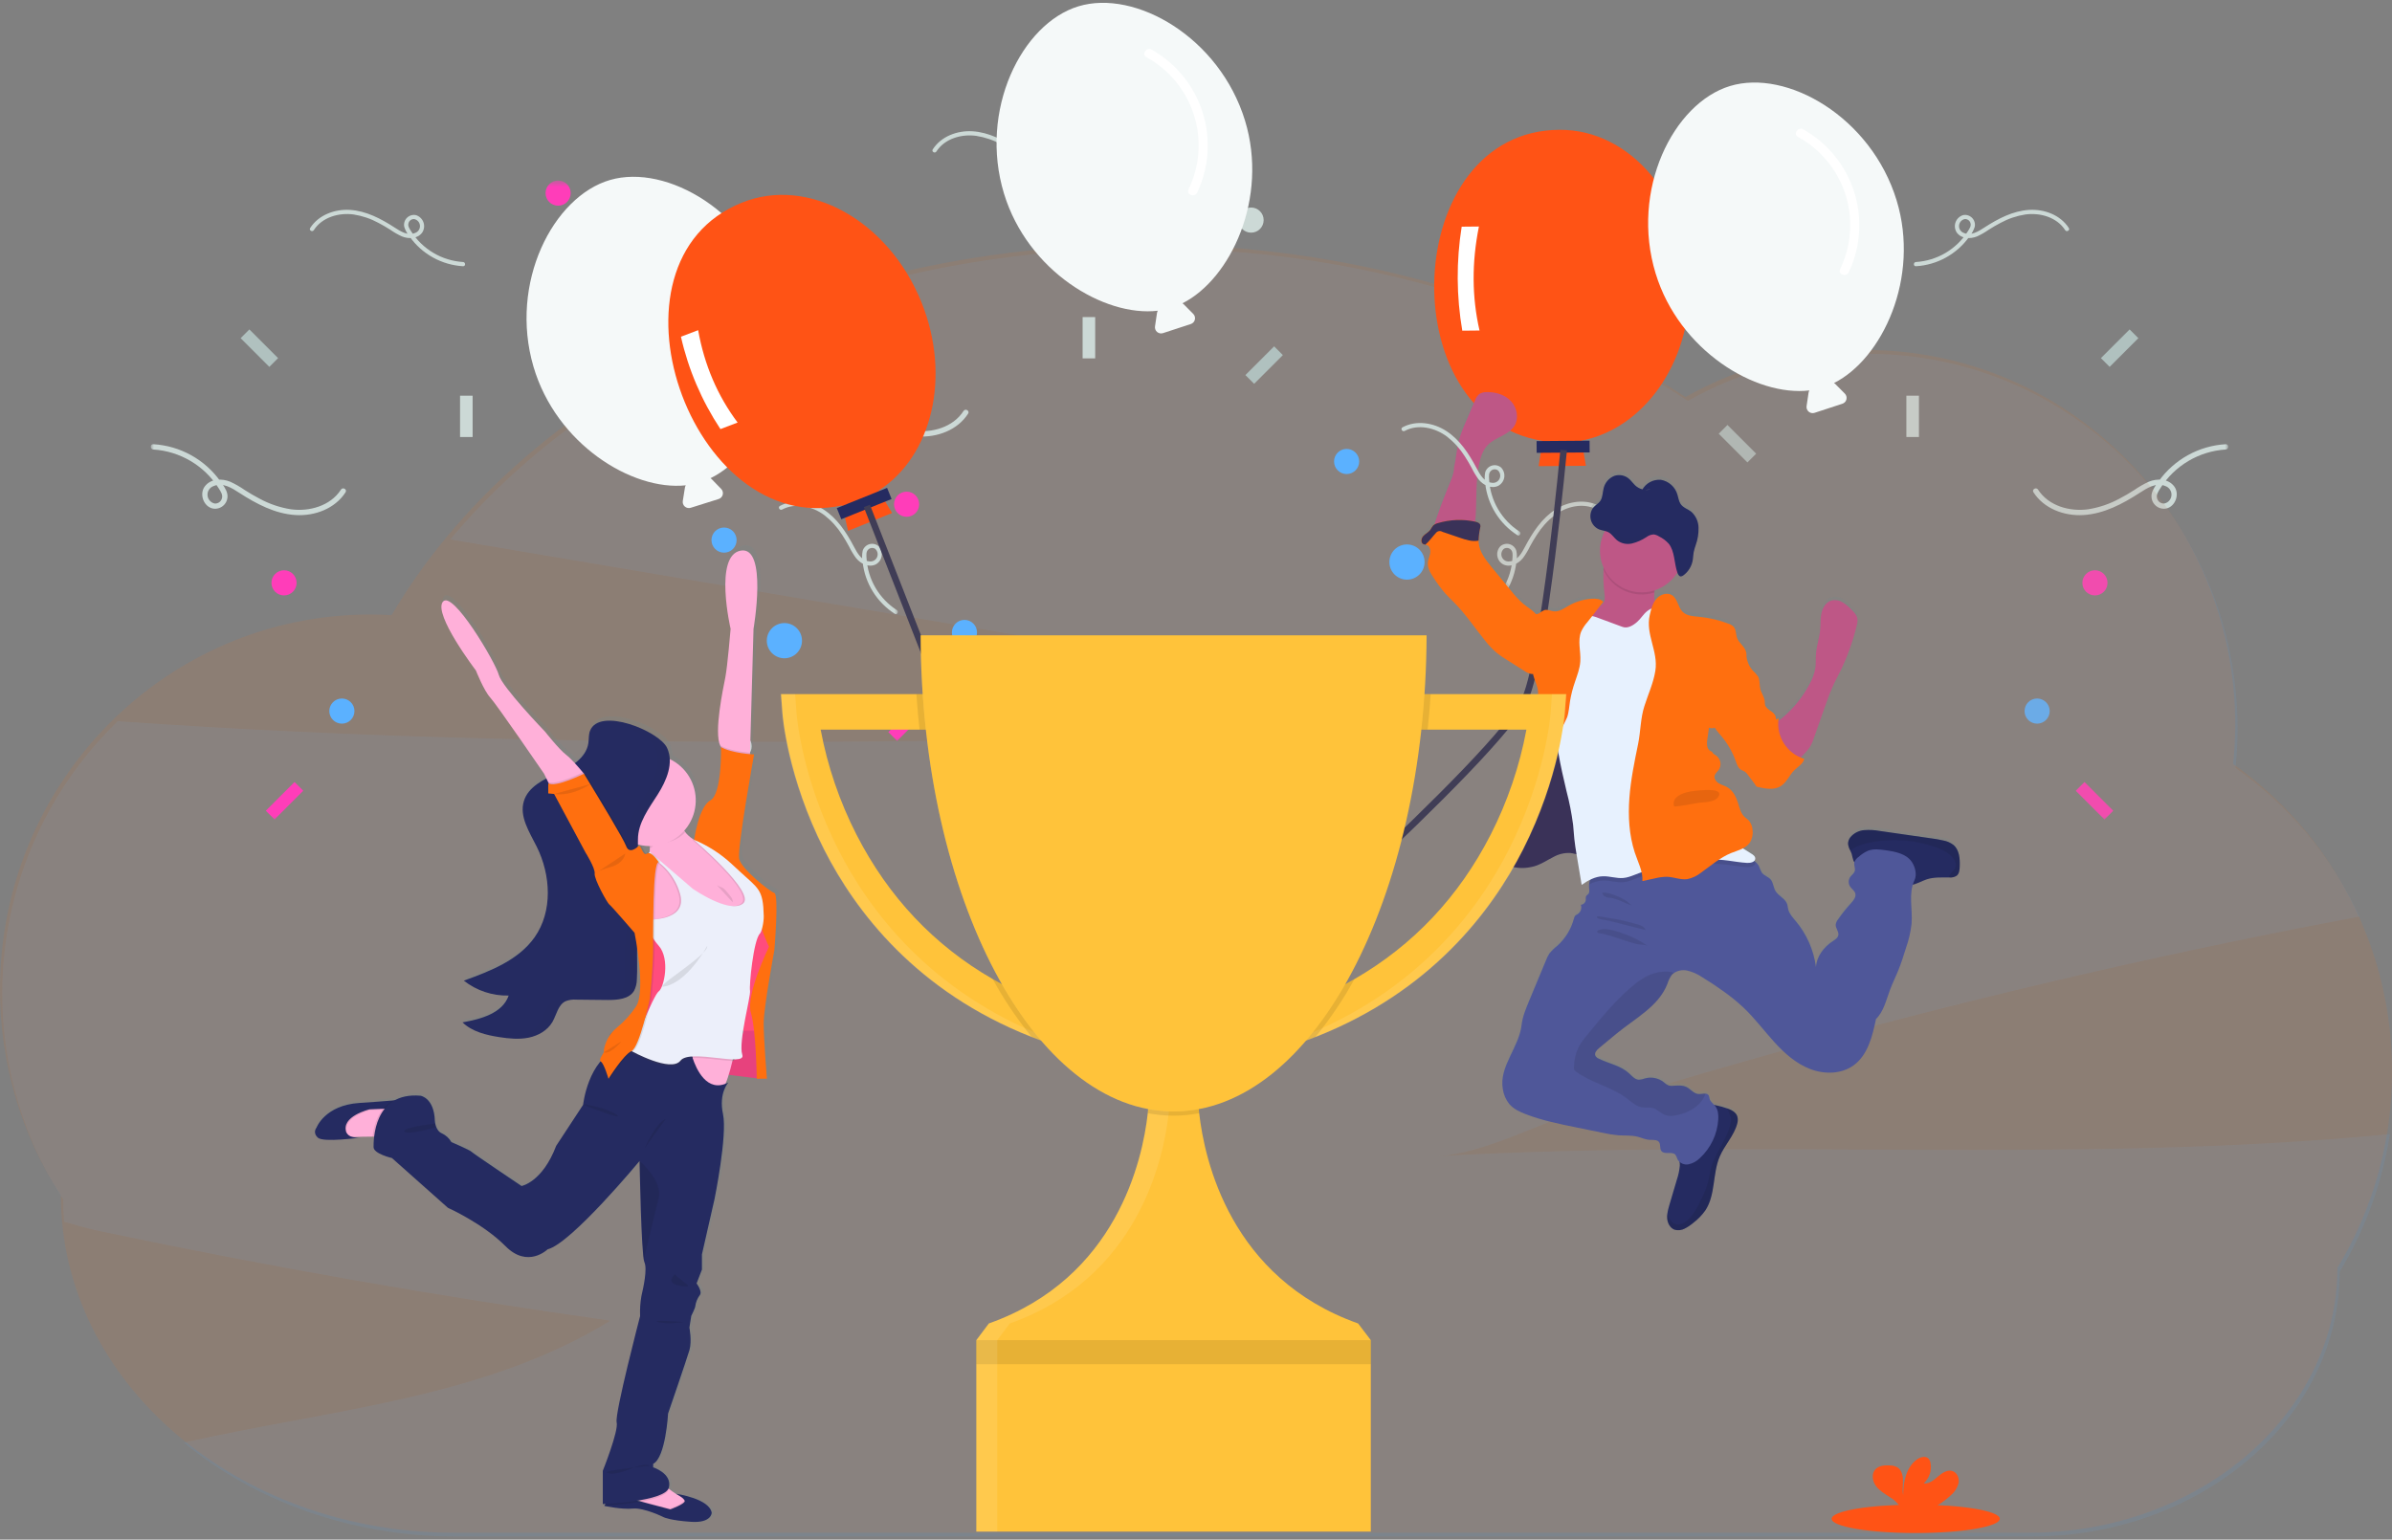 <svg width="365" height="235" viewBox="0 0 365 235" fill="none" xmlns="http://www.w3.org/2000/svg">
<rect x="0" y="0" width="365" height="235" fill="#808080" stroke="none"/>
<mask id="mask0_1377_258" style="mask-type:luminance" maskUnits="userSpaceOnUse" x="226" y="27" width="115" height="99">
<path d="M340.008 27.556H226.008V125.556H340.008V27.556Z" fill="white"/>
</mask>
<g mask="url(#mask0_1377_258)">
<path d="M243.323 100.476C241.839 100.476 240.637 99.273 240.637 97.789C240.637 96.306 241.839 95.103 243.323 95.103C244.806 95.103 246.008 96.306 246.008 97.789C246.008 99.273 244.806 100.476 243.323 100.476Z" fill="#5BB1FF"/>
<path d="M277.852 31.394C276.793 31.394 275.934 30.534 275.934 29.474C275.934 28.414 276.793 27.556 277.852 27.556C278.912 27.556 279.77 28.414 279.77 29.474C279.77 30.534 278.912 31.394 277.852 31.394Z" fill="#FF3DB9"/>
<path d="M319.672 90.882C318.613 90.882 317.754 90.023 317.754 88.963C317.754 87.903 318.613 87.044 319.672 87.044C320.732 87.044 321.591 87.903 321.591 88.963C321.591 90.023 320.732 90.882 319.672 90.882Z" fill="#FF3DB9"/>
<path d="M252.532 84.357C251.472 84.357 250.613 83.498 250.613 82.438C250.613 81.378 251.472 80.519 252.532 80.519C253.591 80.519 254.45 81.378 254.45 82.438C254.45 83.498 253.591 84.357 252.532 84.357Z" fill="#5BB1FF"/>
<path d="M310.848 110.455C309.788 110.455 308.93 109.596 308.93 108.537C308.93 107.477 309.788 106.618 310.848 106.618C311.907 106.618 312.766 107.477 312.766 108.537C312.766 109.596 311.907 110.455 310.848 110.455Z" fill="#5BB1FF"/>
<path d="M250.228 115.83C249.168 115.83 248.309 114.97 248.309 113.911C248.309 112.851 249.168 111.991 250.228 111.991C251.287 111.991 252.146 112.851 252.146 113.911C252.146 114.97 251.287 115.83 250.228 115.83Z" fill="#E8EFED"/>
<path d="M267.109 47.513C266.05 47.513 265.191 46.654 265.191 45.594C265.191 44.534 266.05 43.675 267.109 43.675C268.169 43.675 269.028 44.534 269.028 45.594C269.028 46.654 268.169 47.513 267.109 47.513Z" fill="#CCD9D6"/>
<path d="M339.618 68.613C337.609 68.74 335.659 69.341 333.927 70.367C332.196 71.393 330.732 72.815 329.656 74.516C329.354 74.998 328.96 75.528 329.169 76.122C329.242 76.35 329.39 76.546 329.588 76.679C329.787 76.812 330.025 76.873 330.263 76.853C330.56 76.789 330.827 76.629 331.024 76.398C331.221 76.167 331.337 75.877 331.353 75.574C331.369 75.271 331.285 74.971 331.114 74.72C330.943 74.469 330.694 74.281 330.406 74.186C329.012 73.592 327.607 74.511 326.472 75.244C323.886 76.915 321.042 78.426 317.909 78.616C315.01 78.792 311.901 77.655 310.289 75.14C310.006 74.7 310.707 74.293 310.988 74.731C312.587 77.225 315.82 78.12 318.631 77.735C320.306 77.47 321.923 76.921 323.413 76.111C324.186 75.71 324.935 75.265 325.669 74.798C326.368 74.31 327.108 73.886 327.882 73.529C329.172 72.999 330.88 73.04 331.782 74.261C332.622 75.4 331.973 77.296 330.566 77.616C330.258 77.677 329.939 77.661 329.638 77.568C329.338 77.475 329.065 77.309 328.845 77.085C328.624 76.861 328.462 76.585 328.374 76.283C328.286 75.981 328.275 75.663 328.34 75.355C328.48 74.684 328.985 74.028 329.376 73.48C330.55 71.828 332.08 70.459 333.852 69.477C335.625 68.495 337.595 67.923 339.618 67.803C340.139 67.777 340.137 68.587 339.618 68.613Z" fill="#CCD9D6"/>
<path d="M226.161 93.127C227.507 92.26 228.628 91.086 229.433 89.702C230.238 88.318 230.704 86.763 230.792 85.164C230.815 84.712 230.883 84.191 230.508 83.86C230.369 83.73 230.19 83.651 230.001 83.636C229.811 83.621 229.622 83.671 229.465 83.777C229.283 83.937 229.16 84.151 229.112 84.388C229.065 84.625 229.097 84.87 229.203 85.087C229.309 85.304 229.484 85.48 229.7 85.588C229.916 85.696 230.162 85.73 230.399 85.684C231.597 85.557 232.217 84.373 232.721 83.424C233.869 81.261 235.259 79.109 237.362 77.762C239.307 76.515 241.906 76.1 244.001 77.221C244.367 77.417 244.038 77.971 243.673 77.776C241.596 76.664 239.004 77.295 237.201 78.653C236.14 79.486 235.23 80.495 234.509 81.636C234.128 82.214 233.78 82.813 233.451 83.422C233.155 84.032 232.805 84.614 232.406 85.162C231.716 86.031 230.513 86.663 229.414 86.165C229.169 86.038 228.958 85.856 228.796 85.633C228.634 85.41 228.527 85.151 228.482 84.879C228.438 84.607 228.458 84.328 228.541 84.065C228.623 83.802 228.766 83.562 228.958 83.364C229.149 83.202 229.377 83.09 229.621 83.038C229.866 82.986 230.12 82.996 230.36 83.066C230.6 83.136 230.819 83.265 230.997 83.44C231.175 83.616 231.307 83.832 231.381 84.071C231.494 84.633 231.496 85.212 231.388 85.775C231.213 87.378 230.68 88.921 229.83 90.291C228.98 91.661 227.833 92.822 226.474 93.689C226.123 93.909 225.81 93.346 226.161 93.127Z" fill="#CCD9D6"/>
<path d="M292.357 39.993C293.955 39.892 295.506 39.414 296.883 38.598C298.261 37.782 299.425 36.651 300.281 35.298C300.521 34.914 300.834 34.493 300.668 34.021C300.61 33.84 300.492 33.683 300.334 33.578C300.176 33.472 299.987 33.423 299.798 33.439C299.562 33.49 299.349 33.617 299.192 33.801C299.036 33.985 298.944 34.215 298.931 34.456C298.918 34.697 298.985 34.937 299.121 35.136C299.257 35.336 299.455 35.484 299.684 35.56C300.792 36.033 301.91 35.302 302.813 34.719C304.87 33.39 307.132 32.189 309.624 32.037C311.929 31.897 314.402 32.802 315.684 34.802C315.909 35.152 315.352 35.475 315.128 35.127C313.856 33.143 311.285 32.43 309.05 32.737C307.717 32.947 306.431 33.384 305.246 34.029C304.631 34.348 304.036 34.701 303.452 35.073C302.896 35.461 302.307 35.799 301.692 36.083C300.665 36.505 299.307 36.472 298.59 35.501C298.438 35.271 298.342 35.008 298.309 34.734C298.277 34.46 298.309 34.182 298.403 33.923C298.497 33.664 298.65 33.43 298.85 33.241C299.051 33.052 299.293 32.911 299.557 32.832C299.802 32.784 300.056 32.797 300.295 32.871C300.533 32.945 300.75 33.077 300.926 33.255C301.101 33.433 301.23 33.652 301.3 33.892C301.37 34.132 301.379 34.386 301.327 34.631C301.152 35.177 300.872 35.683 300.503 36.122C299.569 37.436 298.353 38.524 296.943 39.305C295.533 40.086 293.966 40.542 292.357 40.637C291.943 40.658 291.944 40.013 292.357 39.993Z" fill="#CCD9D6"/>
<path d="M290.898 60.397H292.816V66.703H290.898V60.397Z" fill="#CCD9D6"/>
<path d="M321.915 55.998L320.582 54.664L324.963 50.282L326.296 51.616L321.915 55.998Z" fill="#B0C1BF"/>
<path d="M267.976 69.248L266.642 70.582L262.262 66.2L263.595 64.866L267.976 69.248Z" fill="#B0C1BF"/>
<path d="M322.46 123.748L321.127 125.081L316.746 120.698L318.08 119.366L322.46 123.748Z" fill="#FF3DB9"/>
</g>
<g opacity="0.1">
<path d="M219.426 176.474C226.477 176.072 235.226 171.294 242.028 169.18C250.079 166.685 258.162 164.285 266.276 161.979C294.526 153.949 323.078 147.106 351.933 141.451C354.626 140.922 357.323 140.405 360.025 139.902C355.817 130.818 349.297 122.995 341.117 117.215C341.327 115.227 341.433 113.229 341.436 111.229C341.436 79.627 316.158 54.008 284.963 54.008C275.36 53.998 265.917 56.474 257.557 61.196C235.478 46.686 206.661 37.904 175.132 37.904C130.33 37.904 91 55.637 68.714 82.34L173.453 100.018L237.692 110.856C164.459 113.04 90.999 115.21 17.977 110.085C8.338 119.403 2.237 131.777 0.717 145.091C-0.803 158.405 2.353 171.834 9.644 183.082C9.644 184.226 9.692 185.361 9.778 186.486C11.638 187.018 13.434 187.535 15.045 187.873C40.912 193.332 66.945 197.901 93.144 201.579C73.838 213.473 50.326 215.156 28.056 220.192C38.84 229.086 53.485 234.536 69.623 234.536H309.91C335.929 234.536 357.019 216.44 357.019 194.114C360.924 187.681 363.525 180.545 364.676 173.111C316.531 177.755 267.785 173.723 219.426 176.474Z" fill="#5BB1FF"/>
</g>
<g opacity="0.1">
<path d="M365.006 163.601C365.032 154.4 362.842 145.327 358.622 137.148C354.402 128.97 348.275 121.925 340.758 116.609C340.966 114.621 341.072 112.624 341.077 110.626C341.077 79.023 315.785 53.414 284.604 53.414C274.999 53.404 265.556 55.879 257.194 60.599C235.115 46.083 206.295 37.298 174.766 37.298C123.481 37.298 79.336 60.551 59.759 93.897C58.671 93.833 57.577 93.799 56.473 93.799C25.289 93.799 0 119.417 0 151.019C-0.022 162.182 3.206 173.11 9.291 182.472C9.291 210.906 36.152 233.956 69.273 233.956H309.567C335.583 233.956 356.672 215.856 356.672 193.53C362.144 184.506 365.027 174.152 365.006 163.601Z" fill="#FF6F0F"/>
</g>
<path d="M298.095 128.546C297.639 128.196 297.104 127.962 296.538 127.863C295.941 127.726 295.332 127.64 294.725 127.545L286.87 126.413C286.077 126.266 285.269 126.223 284.465 126.285C284.061 126.319 283.668 126.431 283.309 126.617C282.95 126.803 282.631 127.059 282.372 127.369C282.137 127.658 282.009 128.017 282.008 128.388C282.052 128.762 282.173 129.124 282.365 129.448C282.441 129.599 282.506 129.756 282.56 129.916C282.635 130.277 282.729 130.633 282.841 130.984C282.875 131.06 282.92 131.131 282.975 131.194C282.976 131.212 282.976 131.23 282.975 131.248C282.888 131.688 283.166 132.148 283.042 132.572C282.933 132.935 282.579 133.154 282.356 133.457C282.207 133.672 282.124 133.926 282.118 134.188C282.113 134.449 282.184 134.706 282.324 134.927C282.563 135.297 282.997 135.549 283.121 135.973C283.284 136.531 282.844 137.069 282.451 137.5C281.729 138.292 281.062 139.132 280.454 140.015C280.283 140.232 280.173 140.489 280.135 140.763C280.1 141.317 280.633 141.806 280.54 142.358C280.467 142.791 280.042 143.056 279.676 143.314C278.32 144.206 277.232 145.641 277.123 147.263C276.775 144.682 275.704 142.251 274.035 140.251C273.578 139.702 273.077 139.151 272.889 138.456C272.819 138.179 272.806 137.882 272.711 137.614C272.391 136.77 271.377 136.406 270.933 135.628C270.614 135.08 270.614 134.376 270.219 133.894C269.823 133.413 269.201 133.305 268.86 132.839C268.689 132.524 268.544 132.196 268.426 131.857C268.282 131.582 268.081 131.34 267.835 131.15C267.788 131.112 267.739 131.077 267.689 131.045C267.742 130.997 267.784 130.939 267.813 130.875C267.842 130.81 267.857 130.74 267.858 130.668C267.858 130.296 267.488 130.05 267.165 129.865C266.751 129.629 266.345 129.374 265.95 129.11C266.381 128.909 266.755 128.603 267.038 128.22C267.392 127.649 267.538 126.974 267.452 126.308C267.431 125.77 267.23 125.255 266.881 124.845C266.68 124.631 266.428 124.477 266.218 124.276C265.672 123.744 265.487 122.958 265.261 122.231C264.961 121.275 264.492 120.269 263.617 119.763C263.196 119.517 262.705 119.402 262.293 119.144C261.882 118.886 261.537 118.399 261.681 117.931C261.776 117.612 262.073 117.392 262.274 117.121C262.514 116.771 262.606 116.34 262.53 115.922C262.455 115.504 262.217 115.133 261.869 114.89C261.633 114.74 261.343 114.608 261.295 114.334C261.11 114.286 260.943 114.188 260.812 114.049C260.681 113.911 260.592 113.738 260.554 113.551C260.483 113.176 260.483 112.791 260.554 112.416C260.637 111.823 260.719 111.232 260.8 110.644C260.941 110.702 261.091 110.732 261.244 110.732C261.396 110.732 261.547 110.702 261.687 110.644C261.963 111.091 262.284 111.509 262.644 111.892C263.616 113.039 264.372 114.351 264.878 115.765C265.06 116.275 265.245 116.847 265.717 117.118C265.88 117.21 266.065 117.258 266.224 117.357C266.421 117.494 266.59 117.666 266.722 117.866C267.105 118.373 267.488 118.877 267.867 119.384L267.886 119.461C267.897 119.506 267.914 119.549 267.937 119.588C268.008 119.668 268.106 119.717 268.212 119.728C269.386 119.998 270.704 120.248 271.721 119.607C272.64 119.034 273.042 117.899 273.821 117.14C274.373 116.601 275.154 116.184 275.311 115.425C275.125 115.368 274.941 115.301 274.762 115.224C274.922 115.065 275.081 114.88 275.298 114.67C275.613 114.361 275.898 114.023 276.147 113.659C276.416 113.211 276.63 112.731 276.785 112.231C277.4 110.48 278.016 108.727 278.635 106.974C278.929 106.145 279.222 105.311 279.593 104.504C279.975 103.631 280.428 102.793 280.846 101.935C281.925 99.705 282.757 97.364 283.329 94.954C283.43 94.625 283.464 94.279 283.428 93.937C283.338 93.386 282.92 92.952 282.521 92.56C282.121 92.126 281.663 91.748 281.162 91.435C280.911 91.279 280.631 91.173 280.338 91.126C280.046 91.079 279.747 91.09 279.459 91.16C278.642 91.399 278.128 92.235 277.94 93.073C277.752 93.911 277.822 94.775 277.742 95.623C277.627 96.85 277.206 98.037 277.104 99.267C277.05 99.978 277.104 100.698 277.018 101.409C276.861 102.339 276.536 103.234 276.061 104.049C275.026 105.992 273.625 107.716 271.935 109.129C271.741 109.291 271.54 109.447 271.348 109.623C271.348 109.486 271.37 109.346 271.39 109.209C271.251 109.245 271.115 109.293 270.984 109.353C271.001 109.192 270.984 109.029 270.937 108.875C270.681 108.113 269.545 107.918 269.341 107.144C269.307 106.952 269.289 106.758 269.287 106.564C269.22 105.885 268.757 105.311 268.598 104.651C268.451 104.042 268.563 103.376 268.279 102.812C268.037 102.459 267.752 102.138 267.43 101.855C267.047 101.418 266.77 100.896 266.623 100.334C266.581 100.178 266.543 100.016 266.499 99.86C266.547 99.506 266.508 99.145 266.384 98.81C266.093 98.09 265.344 97.629 265.072 96.899C264.862 96.331 264.954 95.623 264.555 95.183C264.344 94.973 264.084 94.816 263.799 94.727C262.339 94.159 260.807 93.798 259.246 93.653C258.372 93.573 257.409 93.529 256.783 92.914C256.053 92.2 256.018 90.915 255.162 90.364C254.409 89.876 253.344 90.236 252.76 90.921C252.672 91.022 252.591 91.128 252.517 91.24C252.411 90.813 252.388 90.369 252.45 89.933C252.45 89.825 252.473 89.713 252.482 89.614C253.923 89.144 255.149 88.177 255.941 86.886C255.941 86.886 255.941 86.886 255.941 86.905L255.979 87.004C256.072 87.237 256.219 87.46 256.435 87.485C256.58 87.483 256.719 87.433 256.831 87.342C257.024 87.208 257.201 87.054 257.361 86.883C257.442 86.794 257.518 86.701 257.59 86.605C257.737 86.406 257.864 86.193 257.967 85.968C258.125 85.63 258.233 85.27 258.286 84.9C258.343 84.53 258.35 84.151 258.414 83.781C258.473 83.495 258.551 83.212 258.647 82.936C258.678 82.844 258.71 82.751 258.739 82.659C258.768 82.567 258.809 82.442 258.841 82.34C259.041 81.684 259.148 81.004 259.16 80.319C259.16 80.204 259.16 80.09 259.16 79.975C259.149 79.528 259.048 79.088 258.864 78.68C258.68 78.272 258.416 77.905 258.088 77.6C257.539 77.151 256.812 76.963 256.41 76.354C256.148 75.946 256.091 75.42 255.938 74.942C255.772 74.37 255.45 73.855 255.006 73.457C254.563 73.059 254.017 72.792 253.43 72.688C252.723 72.611 252.013 72.805 251.445 73.233L251.401 73.268C251.084 73.509 250.816 73.808 250.61 74.148C250.188 74.032 249.802 73.812 249.486 73.51C249.167 73.214 248.922 72.841 248.599 72.554C248.298 72.279 247.929 72.089 247.529 72.005C247.129 71.921 246.715 71.945 246.328 72.076C245.929 72.235 245.574 72.487 245.292 72.81C245.01 73.133 244.808 73.518 244.704 73.934C244.528 74.591 244.56 75.347 244.193 75.895C243.909 76.322 243.443 76.532 243.118 76.921C242.916 77.167 242.778 77.459 242.716 77.772C242.677 77.947 242.659 78.126 242.662 78.305C242.662 78.385 242.662 78.465 242.681 78.541C242.681 78.541 242.681 78.566 242.681 78.579C242.692 78.666 242.71 78.752 242.735 78.837C242.826 79.16 242.988 79.458 243.211 79.71C243.421 79.951 243.684 80.141 243.98 80.265C244.1 80.312 244.224 80.351 244.35 80.383L244.729 80.469L244.863 80.501C244.405 81.36 244.151 82.314 244.12 83.287C244.089 84.26 244.282 85.227 244.685 86.114C244.685 86.203 244.662 86.293 244.653 86.382C244.601 87.637 244.656 88.894 244.819 90.14C244.863 90.634 244.889 91.18 244.586 91.572C244.448 91.726 244.292 91.864 244.123 91.983C244.295 91.76 244.471 91.54 244.65 91.32C244.2 90.867 243.488 90.809 242.85 90.854C241.615 90.946 240.416 91.312 239.34 91.925C238.626 92.336 237.892 92.882 237.075 92.786C236.593 92.732 236.118 92.467 235.649 92.595C235.385 92.703 235.139 92.848 234.918 93.028C234.744 93.153 234.533 93.218 234.319 93.213C233.818 92.598 233.042 92.18 232.442 91.68C231.76 91.073 231.135 90.403 230.576 89.681C229.542 88.435 228.512 87.185 227.497 85.926C226.642 84.868 225.765 83.724 225.615 82.369C225.599 82.235 225.592 82.099 225.592 81.964C225.613 81.32 225.694 80.68 225.835 80.051C225.873 79.899 225.873 79.741 225.835 79.589C225.739 79.27 225.372 79.152 225.056 79.082C225.098 78.837 225.126 78.585 225.142 78.346C225.321 75.605 225.127 72.819 225.707 70.135C225.927 69.102 226.288 68.056 227.031 67.307C228.196 66.131 230.145 65.847 231.039 64.454C231.785 63.294 231.488 61.652 230.55 60.629C229.612 59.606 228.167 59.188 226.792 59.239C226.406 59.226 226.025 59.329 225.698 59.533C225.392 59.805 225.163 60.152 225.034 60.54L223.665 63.865C223.268 64.731 222.934 65.623 222.663 66.536C222.281 67.932 222.194 69.405 221.891 70.814C221.891 71.898 221.193 73.249 220.81 74.247C220.382 75.369 219.919 76.479 219.533 77.623C219.438 77.91 219.103 78.76 218.895 79.535C218.817 79.581 218.744 79.636 218.678 79.698C218.512 79.911 218.36 80.136 218.225 80.37C217.935 80.753 217.463 80.957 217.144 81.327C216.825 81.697 216.758 82.375 217.201 82.56C217.291 82.59 217.384 82.611 217.479 82.621C217.537 82.626 217.594 82.635 217.651 82.649C218.13 82.783 218.318 83.386 218.248 83.883C218.177 84.38 217.929 84.84 217.887 85.337C217.801 86.217 218.318 87.035 218.816 87.775C219.331 88.577 219.9 89.343 220.519 90.067C220.969 90.571 221.476 91.024 221.93 91.508C223.656 93.28 225.028 95.353 226.578 97.278C227.136 98.005 227.77 98.669 228.47 99.261C228.927 99.618 229.406 99.947 229.903 100.246L232.57 101.935C232.873 102.157 233.215 102.317 233.578 102.409C233.697 102.425 233.817 102.425 233.936 102.409C233.952 102.489 233.964 102.566 233.983 102.646C234.191 103.481 234.647 104.24 234.698 105.091C234.749 105.942 234.673 106.811 234.733 107.672C234.791 108.466 234.966 109.266 235.011 110.047C235.1 111.551 234.73 113.038 234.373 114.51C233.834 116.665 233.508 118.865 232.458 120.819C232.165 121.357 231.82 121.906 231.82 122.521C231.82 122.594 231.82 122.671 231.839 122.744L231.361 123.015C231.22 123.095 231.08 123.173 230.952 123.256C230.346 123.651 229.699 124.089 229.45 124.771C229.249 125.323 229.341 125.954 229.099 126.489C229.087 126.514 229.074 126.537 229.06 126.56C228.805 127.057 228.298 127.427 228.183 127.972C228.097 128.389 228.263 128.832 228.183 129.247C228.183 129.247 228.183 129.247 228.183 129.263C228.11 129.471 228.053 129.684 228.011 129.9C228.007 129.971 228.014 130.041 228.03 130.11C228.091 130.351 228.224 130.569 228.413 130.732C228.528 130.842 228.653 130.942 228.786 131.029C228.922 131.118 229.063 131.2 229.207 131.276L229.29 131.322C229.411 131.386 229.533 131.446 229.657 131.504L229.74 131.539C229.884 131.602 230.03 131.66 230.177 131.711L230.279 131.743C230.394 131.781 230.512 131.816 230.63 131.845L230.71 131.87L230.783 131.886L231.102 131.953L231.22 131.975C231.361 131.999 231.504 132.018 231.651 132.033H231.779C231.887 132.033 231.993 132.049 232.098 132.052H232.248C232.36 132.052 232.468 132.052 232.567 132.052H232.682C232.832 132.052 232.982 132.03 233.132 132.01H233.179C233.313 131.991 233.447 131.969 233.581 131.94L233.684 131.918C233.808 131.889 233.932 131.861 234.057 131.822L234.124 131.803C234.274 131.759 234.424 131.711 234.571 131.653C235.078 131.445 235.571 131.201 236.045 130.924C236.364 130.748 236.683 130.57 237.002 130.407C237.238 130.288 237.481 130.182 237.729 130.088C238.333 129.831 238.989 129.721 239.644 129.77C239.967 129.814 240.286 129.879 240.601 129.964C240.601 129.999 240.601 130.034 240.601 130.069C240.86 131.599 241.117 133.129 241.37 134.659C241.787 134.359 242.229 134.094 242.691 133.866C242.604 134.097 242.547 134.337 242.521 134.582C242.502 134.772 242.502 134.964 242.521 135.154C242.55 135.456 242.614 135.791 242.432 136.03C242.32 136.177 242.113 136.26 242.052 136.425C242.008 136.595 241.997 136.771 242.021 136.945C242.007 137.143 241.924 137.33 241.784 137.472C241.645 137.613 241.459 137.7 241.261 137.716C241.353 137.973 241.355 138.253 241.267 138.511C241.18 138.769 241.008 138.99 240.779 139.138C240.646 139.202 240.521 139.284 240.409 139.38C240.3 139.521 240.227 139.686 240.196 139.862C239.774 141.44 238.907 142.864 237.697 143.964C237.244 144.32 236.83 144.724 236.463 145.169C236.236 145.514 236.048 145.882 235.904 146.269C235.053 148.347 234.19 150.427 233.313 152.507C232.829 153.671 232.356 154.853 232.203 156.106C231.82 159.542 228.757 162.456 229.332 165.866C229.448 166.718 229.792 167.523 230.327 168.197C230.965 168.965 231.922 169.404 232.88 169.761C235.339 170.717 237.933 171.241 240.518 171.767L244.576 172.599C245.373 172.782 246.181 172.91 246.995 172.981C247.974 173.048 248.979 172.956 249.933 173.204C250.523 173.357 251.088 173.641 251.697 173.673C252.221 173.702 252.865 173.59 253.175 174.017C253.484 174.444 253.245 175.009 253.538 175.388C254.011 175.99 255.162 175.388 255.676 175.955C255.816 176.173 255.924 176.411 255.995 176.66C256.073 176.814 256.182 176.951 256.314 177.061C256.345 177.241 256.358 177.424 256.353 177.607C256.286 178.347 256.132 179.077 255.893 179.78C255.51 181.075 255.128 182.37 254.748 183.666C254.602 184.124 254.496 184.593 254.429 185.069C254.405 185.3 254.405 185.532 254.429 185.763C254.496 186.467 254.901 187.195 255.574 187.424C256.096 187.562 256.652 187.494 257.125 187.233C257.581 186.995 258.009 186.706 258.401 186.373C259.107 185.839 259.728 185.2 260.242 184.479C261.837 182.095 261.32 178.869 262.44 176.233C263.184 174.473 264.632 173.045 265.114 171.19C265.226 170.837 265.24 170.46 265.152 170.1C264.951 169.462 264.272 169.099 263.637 168.869H263.608C263.086 168.684 262.553 168.531 262.013 168.413C261.879 168.385 261.741 168.362 261.604 168.34C261.301 168.093 261.059 167.779 260.899 167.422C260.874 167.232 260.824 167.047 260.749 166.871C260.698 166.795 260.63 166.732 260.55 166.687C260.47 166.643 260.381 166.618 260.29 166.616C259.971 166.584 259.543 166.698 259.195 166.673C258.484 166.622 258.012 165.924 257.374 165.602C256.735 165.28 256.043 165.36 255.363 165.407C255.12 165.441 254.873 165.425 254.636 165.363C254.353 165.232 254.094 165.055 253.87 164.837C253.478 164.532 253.019 164.322 252.531 164.224C252.044 164.126 251.54 164.143 251.059 164.273C250.754 164.396 250.431 164.469 250.102 164.489C249.48 164.454 249.04 163.9 248.58 163.479C247.323 162.328 245.533 162.025 244.008 161.27C243.775 161.183 243.58 161.016 243.459 160.798C243.284 160.365 243.68 159.931 244.037 159.635L246.66 157.457C249.531 155.073 253.12 153.278 254.454 149.782C254.593 149.313 254.809 148.869 255.092 148.47C255.195 148.349 255.315 148.243 255.446 148.153C256.027 147.777 256.73 147.64 257.409 147.77C258.236 147.955 259.02 148.296 259.719 148.776C260.861 149.467 261.972 150.212 263.053 151.009C264.123 151.773 265.141 152.608 266.1 153.508C267.775 155.102 269.169 156.992 270.729 158.71C272.289 160.428 274.073 162.032 276.239 162.854C278.406 163.677 281.025 163.641 282.885 162.261C285.032 160.667 285.722 157.818 286.264 155.204C287.46 154.05 287.821 152.293 288.405 150.741C288.772 149.756 289.241 148.828 289.636 147.847C290.109 146.693 290.479 145.501 290.849 144.312C291.268 143.118 291.553 141.881 291.698 140.623C291.851 138.638 291.318 136.524 291.876 134.659C292.613 134.497 293.283 134.082 294.008 133.84C295.086 133.486 296.241 133.544 297.383 133.55H297.457C297.85 133.592 298.246 133.499 298.58 133.286C298.962 132.967 299.023 132.422 299.042 131.928C299.087 130.707 299.01 129.336 298.095 128.546ZM251.867 74.17C251.603 74.235 251.33 74.255 251.059 74.228L251.867 74.17Z" fill="url(#paint0_linear_1377_258)"/>
<path d="M253.121 94.334C252.734 94.662 252.281 94.902 251.793 95.038L249.531 95.848C248.303 96.288 247.02 96.731 245.725 96.572C245.001 96.483 241.896 96.026 241.427 95.462C240.713 94.589 243.217 93.304 244.072 92.568C244.266 92.429 244.446 92.27 244.608 92.096C244.927 91.707 244.886 91.162 244.841 90.671C244.679 89.427 244.623 88.172 244.675 86.919C244.7 86.62 244.743 86.324 244.803 86.03C245.122 84.564 246.487 85.099 247.566 85.488C248.864 85.909 250.119 86.453 251.315 87.111C251.679 87.299 251.995 87.567 252.24 87.895C252.712 88.609 252.524 89.546 252.447 90.445C252.38 91.143 252.384 91.812 252.821 92.319C253.041 92.513 253.243 92.727 253.424 92.957C253.526 93.189 253.552 93.447 253.497 93.695C253.443 93.942 253.311 94.166 253.121 94.334Z" fill="#BE5786"/>
<path d="M257.837 43.533C257.727 30.353 248.829 19.733 237.964 19.813C213.783 19.927 212.121 63.585 235.375 67.294L234.786 71.152L241.996 71.098L241.343 67.249C250.779 65.435 257.936 55.483 257.837 43.533Z" fill="#FF5315"/>
<path d="M225.765 50.447L223.134 50.473C222.233 45.232 222.201 39.86 223.041 34.602L225.672 34.576C224.566 40.075 224.596 45.365 225.765 50.447Z" fill="white"/>
<path d="M242.556 67.264L234.47 67.327L234.484 69.119L242.569 69.056L242.556 67.264Z" fill="#252B61"/>
<path d="M238.602 68.701C238.602 68.701 235.721 99.514 232.798 106.477C229.076 115.346 184.357 154.522 184.357 154.522" stroke="#403D56"/>
<path d="M221.876 71.361C222.195 69.949 222.266 68.491 222.648 67.092C222.919 66.182 223.253 65.293 223.65 64.431L225.057 61.151C225.186 60.764 225.415 60.417 225.721 60.147C226.049 59.944 226.43 59.841 226.815 59.853C228.19 59.802 229.636 60.23 230.574 61.24C231.512 62.25 231.809 63.886 231.062 65.043C230.169 66.436 228.219 66.716 227.055 67.889C226.311 68.638 225.951 69.68 225.731 70.71C225.15 73.388 225.344 76.164 225.166 78.899C225.108 79.75 224.942 80.723 224.209 81.163C223.765 81.38 223.272 81.476 222.779 81.44L220.686 81.475C220.335 81.475 219.062 81.695 218.829 81.43C218.421 80.968 219.353 78.666 219.522 78.153C219.898 77.015 220.361 75.906 220.798 74.787C221.178 73.789 221.876 72.442 221.876 71.361Z" fill="#BE5786"/>
<path d="M265.09 171.504C264.609 173.346 263.16 174.781 262.417 176.537C261.297 179.167 261.801 182.383 260.218 184.761C259.705 185.483 259.084 186.123 258.377 186.658C257.986 186.991 257.558 187.278 257.101 187.515C256.628 187.776 256.073 187.844 255.551 187.707C254.877 187.477 254.472 186.75 254.405 186.049C254.381 185.819 254.381 185.587 254.405 185.357C254.472 184.883 254.579 184.415 254.724 183.958C255.107 182.668 255.489 181.376 255.87 180.082C256.108 179.38 256.262 178.652 256.329 177.914C256.371 177.111 255.86 176.065 256.077 175.316C256.176 174.978 256.546 174.679 256.715 174.395C256.955 173.987 257.14 173.548 257.264 173.091C257.526 172.202 257.704 171.252 258.253 170.503C258.611 170.059 259.03 169.667 259.497 169.339C259.842 169.037 260.247 168.81 260.684 168.673C261.109 168.599 261.545 168.619 261.96 168.734C262.502 168.849 263.035 169 263.556 169.186H263.584C264.223 169.416 264.899 169.77 265.1 170.414C265.198 170.771 265.194 171.148 265.09 171.504Z" fill="#252B61"/>
<path d="M299.037 132.315C299.018 132.809 298.957 133.36 298.574 133.67C298.241 133.883 297.845 133.976 297.451 133.934H297.365C296.226 133.934 295.068 133.87 293.99 134.224C293.17 134.495 292.417 134.992 291.562 135.091C290.384 135.225 289.277 134.581 288.234 134.02C287.252 133.492 286.243 133.013 285.212 132.586C284.536 132.308 283.154 132.13 282.829 131.39C282.717 131.041 282.624 130.685 282.548 130.326C282.495 130.165 282.43 130.009 282.354 129.857C282.162 129.534 282.041 129.175 281.996 128.802C281.998 128.431 282.126 128.071 282.36 127.782C282.62 127.474 282.939 127.221 283.298 127.036C283.656 126.852 284.048 126.74 284.45 126.708C285.254 126.645 286.063 126.688 286.855 126.835L294.711 127.964C295.317 128.05 295.926 128.136 296.523 128.283C297.089 128.381 297.624 128.615 298.08 128.965C299.008 129.742 299.085 131.11 299.037 132.315Z" fill="#252B61"/>
<mask id="mask1_1377_258" style="mask-type:luminance" maskUnits="userSpaceOnUse" x="23" y="27" width="115" height="99">
<path d="M23.008 27.556H137.008V125.556H23.008V27.556Z" fill="white"/>
</mask>
<g mask="url(#mask1_1377_258)">
<path d="M119.693 100.476C121.177 100.476 122.379 99.273 122.379 97.789C122.379 96.306 121.177 95.103 119.693 95.103C118.21 95.103 117.008 96.306 117.008 97.789C117.008 99.273 118.21 100.476 119.693 100.476Z" fill="#5BB1FF"/>
<path d="M85.164 31.394C86.224 31.394 87.082 30.534 87.082 29.474C87.082 28.414 86.224 27.556 85.164 27.556C84.105 27.556 83.246 28.414 83.246 29.474C83.246 30.534 84.105 31.394 85.164 31.394Z" fill="#FF3DB9"/>
<path d="M43.341 90.882C44.401 90.882 45.259 90.023 45.259 88.963C45.259 87.903 44.401 87.044 43.341 87.044C42.282 87.044 41.422 87.903 41.422 88.963C41.422 90.023 42.282 90.882 43.341 90.882Z" fill="#FF3DB9"/>
<path d="M110.484 84.357C111.544 84.357 112.403 83.498 112.403 82.438C112.403 81.378 111.544 80.519 110.484 80.519C109.425 80.519 108.566 81.378 108.566 82.438C108.566 83.498 109.425 84.357 110.484 84.357Z" fill="#5BB1FF"/>
<path d="M52.168 110.455C53.228 110.455 54.087 109.596 54.087 108.537C54.087 107.477 53.228 106.618 52.168 106.618C51.109 106.618 50.25 107.477 50.25 108.537C50.25 109.596 51.109 110.455 52.168 110.455Z" fill="#5BB1FF"/>
<path d="M112.785 115.83C113.845 115.83 114.704 114.97 114.704 113.911C114.704 112.851 113.845 111.991 112.785 111.991C111.726 111.991 110.867 112.851 110.867 113.911C110.867 114.97 111.726 115.83 112.785 115.83Z" fill="#E8EFED"/>
<path d="M95.906 47.513C96.965 47.513 97.824 46.654 97.824 45.594C97.824 44.534 96.965 43.675 95.906 43.675C94.847 43.675 93.988 44.534 93.988 45.594C93.988 46.654 94.847 47.513 95.906 47.513Z" fill="#CCD9D6"/>
<path d="M23.398 68.613C25.407 68.74 27.357 69.341 29.089 70.367C30.821 71.393 32.285 72.815 33.361 74.516C33.663 74.998 34.056 75.528 33.847 76.122C33.774 76.35 33.627 76.546 33.428 76.679C33.229 76.812 32.991 76.873 32.753 76.853C32.456 76.789 32.189 76.629 31.992 76.398C31.795 76.167 31.679 75.877 31.663 75.574C31.647 75.271 31.731 74.971 31.902 74.72C32.073 74.469 32.323 74.281 32.611 74.186C34.004 73.592 35.409 74.511 36.544 75.244C39.13 76.915 41.974 78.426 45.107 78.616C48.006 78.792 51.115 77.655 52.728 75.14C53.01 74.7 52.31 74.293 52.029 74.731C50.43 77.225 47.197 78.12 44.386 77.735C42.711 77.47 41.093 76.921 39.603 76.111C38.83 75.71 38.081 75.265 37.347 74.798C36.648 74.31 35.908 73.886 35.134 73.529C33.844 72.999 32.136 73.04 31.235 74.261C30.394 75.4 31.044 77.296 32.45 77.616C32.759 77.677 33.078 77.661 33.378 77.568C33.679 77.475 33.951 77.309 34.172 77.085C34.393 76.861 34.554 76.585 34.642 76.283C34.73 75.981 34.742 75.663 34.676 75.355C34.536 74.684 34.031 74.028 33.64 73.48C32.466 71.828 30.937 70.459 29.164 69.477C27.391 68.495 25.421 67.923 23.398 67.803C22.877 67.777 22.879 68.587 23.398 68.613Z" fill="#CCD9D6"/>
<path d="M136.856 93.127C135.51 92.26 134.388 91.086 133.583 89.702C132.778 88.318 132.312 86.763 132.224 85.164C132.202 84.712 132.133 84.191 132.509 83.86C132.647 83.73 132.826 83.651 133.015 83.636C133.205 83.621 133.394 83.671 133.551 83.777C133.733 83.937 133.856 84.151 133.904 84.388C133.951 84.625 133.919 84.87 133.813 85.087C133.707 85.304 133.532 85.48 133.316 85.588C133.1 85.696 132.854 85.73 132.617 85.684C131.419 85.557 130.799 84.373 130.295 83.424C129.147 81.261 127.757 79.109 125.655 77.762C123.709 76.515 121.11 76.1 119.016 77.221C118.649 77.417 118.978 77.971 119.343 77.776C121.42 76.664 124.012 77.295 125.815 78.653C126.876 79.486 127.786 80.495 128.507 81.636C128.888 82.214 129.236 82.813 129.565 83.422C129.861 84.032 130.211 84.614 130.61 85.162C131.3 86.031 132.503 86.663 133.602 86.165C133.847 86.038 134.058 85.856 134.22 85.633C134.382 85.41 134.49 85.151 134.534 84.879C134.578 84.607 134.558 84.328 134.476 84.065C134.393 83.802 134.25 83.562 134.058 83.364C133.867 83.202 133.639 83.09 133.395 83.038C133.15 82.986 132.896 82.996 132.656 83.066C132.416 83.136 132.197 83.265 132.019 83.44C131.841 83.616 131.709 83.832 131.635 84.071C131.522 84.633 131.52 85.212 131.628 85.775C131.804 87.378 132.336 88.921 133.186 90.291C134.037 91.661 135.183 92.822 136.542 93.689C136.893 93.909 137.206 93.346 136.856 93.127Z" fill="#CCD9D6"/>
<path d="M70.656 39.993C69.058 39.892 67.507 39.414 66.13 38.598C64.754 37.782 63.589 36.651 62.733 35.298C62.492 34.914 62.179 34.493 62.346 34.021C62.404 33.84 62.522 33.683 62.679 33.578C62.837 33.472 63.026 33.423 63.215 33.439C63.452 33.49 63.664 33.617 63.822 33.801C63.978 33.985 64.07 34.215 64.082 34.456C64.096 34.697 64.028 34.937 63.892 35.136C63.757 35.336 63.559 35.484 63.33 35.56C62.221 36.033 61.103 35.302 60.2 34.719C58.144 33.39 55.883 32.189 53.391 32.037C51.084 31.897 48.612 32.802 47.33 34.802C47.105 35.152 47.663 35.475 47.886 35.127C49.157 33.143 51.728 32.43 53.965 32.737C55.297 32.947 56.583 33.384 57.767 34.029C58.383 34.348 58.978 34.701 59.562 35.073C60.118 35.461 60.708 35.799 61.322 36.083C62.349 36.505 63.706 36.472 64.424 35.501C64.576 35.271 64.671 35.008 64.704 34.734C64.737 34.46 64.706 34.182 64.612 33.923C64.517 33.664 64.364 33.43 64.163 33.241C63.964 33.052 63.721 32.911 63.458 32.832C63.212 32.784 62.959 32.797 62.719 32.871C62.48 32.945 62.263 33.077 62.087 33.255C61.913 33.433 61.783 33.652 61.714 33.892C61.644 34.132 61.635 34.386 61.687 34.631C61.861 35.177 62.142 35.683 62.511 36.122C63.444 37.436 64.66 38.524 66.07 39.305C67.481 40.086 69.047 40.542 70.656 40.637C71.07 40.658 71.07 40.013 70.656 39.993Z" fill="#CCD9D6"/>
<path d="M72.117 60.397H70.199V66.703H72.117V60.397Z" fill="#CCD9D6"/>
<path d="M41.1 55.998L42.433 54.664L38.053 50.282L36.719 51.616L41.1 55.998Z" fill="#B0C1BF"/>
<path d="M95.039 69.248L96.372 70.582L100.752 66.2L99.419 64.866L95.039 69.248Z" fill="#B0C1BF"/>
<path d="M40.559 123.748L41.892 125.081L46.273 120.698L44.94 119.366L40.559 123.748Z" fill="#FF3DB9"/>
</g>
<mask id="mask2_1377_258" style="mask-type:luminance" maskUnits="userSpaceOnUse" x="118" y="15" width="115" height="99">
<path d="M118.008 15.556H232.008V113.556H118.008V15.556Z" fill="white"/>
</mask>
<g mask="url(#mask2_1377_258)">
<path d="M214.693 88.476C216.177 88.476 217.379 87.274 217.379 85.79C217.379 84.306 216.177 83.103 214.693 83.103C213.21 83.103 212.008 84.306 212.008 85.79C212.008 87.274 213.21 88.476 214.693 88.476Z" fill="#5BB1FF"/>
<path d="M180.164 19.394C181.223 19.394 182.082 18.534 182.082 17.474C182.082 16.414 181.223 15.556 180.164 15.556C179.104 15.556 178.246 16.414 178.246 17.474C178.246 18.534 179.104 19.394 180.164 19.394Z" fill="#FF3DB9"/>
<path d="M138.341 78.882C139.4 78.882 140.259 78.023 140.259 76.963C140.259 75.903 139.4 75.044 138.341 75.044C137.281 75.044 136.422 75.903 136.422 76.963C136.422 78.023 137.281 78.882 138.341 78.882Z" fill="#FF3DB9"/>
<path d="M205.484 72.357C206.544 72.357 207.403 71.498 207.403 70.438C207.403 69.378 206.544 68.519 205.484 68.519C204.425 68.519 203.566 69.378 203.566 70.438C203.566 71.498 204.425 72.357 205.484 72.357Z" fill="#5BB1FF"/>
<path d="M147.168 98.455C148.228 98.455 149.086 97.596 149.086 96.537C149.086 95.477 148.228 94.617 147.168 94.617C146.109 94.617 145.25 95.477 145.25 96.537C145.25 97.596 146.109 98.455 147.168 98.455Z" fill="#5BB1FF"/>
<path d="M207.785 103.83C208.845 103.83 209.704 102.97 209.704 101.911C209.704 100.851 208.845 99.991 207.785 99.991C206.726 99.991 205.867 100.851 205.867 101.911C205.867 102.97 206.726 103.83 207.785 103.83Z" fill="#E8EFED"/>
<path d="M190.907 35.513C191.966 35.513 192.825 34.654 192.825 33.594C192.825 32.534 191.966 31.675 190.907 31.675C189.847 31.675 188.988 32.534 188.988 33.594C188.988 34.654 189.847 35.513 190.907 35.513Z" fill="#CCD9D6"/>
<path d="M118.398 56.613C120.407 56.74 122.357 57.341 124.089 58.367C125.82 59.393 127.284 60.815 128.361 62.516C128.662 62.998 129.056 63.528 128.847 64.122C128.774 64.35 128.627 64.546 128.428 64.679C128.229 64.812 127.991 64.873 127.753 64.853C127.457 64.789 127.189 64.629 126.992 64.398C126.795 64.167 126.679 63.877 126.663 63.574C126.647 63.271 126.731 62.971 126.902 62.72C127.073 62.469 127.322 62.281 127.611 62.186C129.004 61.592 130.409 62.511 131.544 63.244C134.13 64.915 136.974 66.426 140.107 66.616C143.006 66.792 146.115 65.655 147.727 63.14C148.01 62.7 147.309 62.293 147.028 62.731C145.429 65.225 142.196 66.12 139.386 65.735C137.71 65.47 136.093 64.921 134.603 64.111C133.831 63.71 133.081 63.265 132.347 62.798C131.648 62.31 130.908 61.886 130.134 61.529C128.844 60.999 127.136 61.04 126.235 62.261C125.394 63.4 126.044 65.296 127.45 65.616C127.758 65.677 128.077 65.661 128.378 65.568C128.678 65.475 128.951 65.309 129.171 65.085C129.392 64.861 129.554 64.585 129.642 64.283C129.73 63.981 129.742 63.663 129.676 63.355C129.536 62.684 129.031 62.028 128.64 61.48C127.466 59.828 125.936 58.459 124.164 57.477C122.391 56.495 120.421 55.923 118.398 55.803C117.877 55.777 117.879 56.587 118.398 56.613Z" fill="#CCD9D6"/>
<path d="M231.856 81.127C230.51 80.26 229.388 79.086 228.583 77.702C227.778 76.318 227.312 74.763 227.224 73.164C227.202 72.712 227.133 72.191 227.509 71.86C227.647 71.73 227.826 71.651 228.015 71.636C228.205 71.621 228.394 71.671 228.551 71.777C228.733 71.937 228.856 72.151 228.904 72.388C228.951 72.625 228.919 72.87 228.813 73.087C228.707 73.304 228.532 73.48 228.316 73.588C228.1 73.696 227.854 73.73 227.617 73.684C226.419 73.557 225.799 72.373 225.295 71.424C224.147 69.261 222.757 67.109 220.655 65.762C218.709 64.515 216.11 64.1 214.016 65.221C213.649 65.417 213.978 65.971 214.343 65.776C216.42 64.664 219.012 65.295 220.815 66.653C221.876 67.486 222.786 68.495 223.507 69.636C223.888 70.214 224.236 70.813 224.565 71.422C224.861 72.032 225.211 72.614 225.61 73.162C226.3 74.031 227.503 74.663 228.602 74.165C228.847 74.038 229.058 73.856 229.22 73.633C229.382 73.41 229.49 73.151 229.534 72.879C229.578 72.607 229.558 72.328 229.476 72.065C229.393 71.802 229.25 71.562 229.058 71.364C228.867 71.202 228.639 71.09 228.395 71.038C228.15 70.986 227.896 70.996 227.656 71.066C227.416 71.136 227.197 71.265 227.019 71.44C226.841 71.616 226.709 71.832 226.635 72.071C226.522 72.633 226.52 73.212 226.628 73.775C226.804 75.378 227.336 76.921 228.186 78.291C229.037 79.661 230.183 80.822 231.542 81.689C231.893 81.909 232.206 81.346 231.856 81.127Z" fill="#CCD9D6"/>
<path d="M165.657 27.993C164.059 27.892 162.508 27.414 161.131 26.598C159.754 25.782 158.589 24.651 157.733 23.298C157.493 22.914 157.18 22.493 157.346 22.021C157.404 21.84 157.522 21.683 157.68 21.578C157.838 21.472 158.027 21.423 158.216 21.439C158.452 21.49 158.665 21.617 158.822 21.801C158.978 21.985 159.07 22.215 159.083 22.456C159.096 22.697 159.029 22.936 158.893 23.136C158.757 23.335 158.559 23.484 158.33 23.56C157.222 24.033 156.104 23.302 155.201 22.719C153.145 21.39 150.882 20.189 148.39 20.037C146.085 19.897 143.612 20.802 142.33 22.802C142.105 23.152 142.662 23.475 142.886 23.127C144.158 21.143 146.729 20.43 148.964 20.737C150.297 20.947 151.583 21.384 152.768 22.029C153.383 22.348 153.979 22.701 154.562 23.073C155.118 23.461 155.707 23.799 156.322 24.083C157.349 24.505 158.707 24.472 159.424 23.501C159.576 23.271 159.672 23.008 159.705 22.734C159.737 22.46 159.705 22.182 159.611 21.923C159.517 21.664 159.364 21.43 159.164 21.241C158.963 21.052 158.722 20.911 158.457 20.832C158.212 20.784 157.959 20.797 157.72 20.871C157.481 20.945 157.264 21.077 157.088 21.255C156.913 21.433 156.784 21.652 156.714 21.892C156.644 22.132 156.635 22.386 156.687 22.631C156.862 23.177 157.142 23.683 157.511 24.122C158.445 25.436 159.661 26.524 161.071 27.305C162.481 28.086 164.048 28.542 165.657 28.637C166.071 28.658 166.07 28.013 165.657 27.993Z" fill="#CCD9D6"/>
<path d="M167.117 48.397H165.199V54.702H167.117V48.397Z" fill="#CCD9D6"/>
<path d="M136.1 43.998L137.433 42.664L133.052 38.282L131.719 39.616L136.1 43.998Z" fill="#B0C1BF"/>
<path d="M190.039 57.248L191.373 58.582L195.753 54.2L194.42 52.866L190.039 57.248Z" fill="#B0C1BF"/>
<path d="M135.559 111.748L136.892 113.081L141.273 108.698L139.939 107.366L135.559 111.748Z" fill="#FF3DB9"/>
</g>
<path d="M292.133 134.355C291.176 136.373 291.865 138.76 291.692 140.992C291.548 142.246 291.263 143.479 290.844 144.67C290.474 145.856 290.104 147.045 289.631 148.196C289.236 149.152 288.767 150.108 288.4 151.084C287.816 152.639 287.443 154.389 286.259 155.546C285.716 158.154 285.027 161.004 282.88 162.585C281.014 163.962 278.413 164.01 276.234 163.178C274.055 162.346 272.284 160.752 270.724 159.034C269.164 157.315 267.77 155.444 266.095 153.844C265.135 152.944 264.114 152.11 263.041 151.348C261.961 150.564 260.849 149.827 259.707 149.136C259.008 148.658 258.224 148.317 257.397 148.132C256.718 148.002 256.015 148.139 255.435 148.514C255.303 148.604 255.184 148.712 255.081 148.833C254.797 149.23 254.581 149.672 254.443 150.14C253.103 153.627 249.507 155.419 246.635 157.797L244.013 159.968C243.655 160.264 243.26 160.698 243.435 161.128C243.556 161.346 243.751 161.513 243.984 161.6C245.509 162.352 247.299 162.655 248.556 163.802C249.015 164.223 249.456 164.778 250.078 164.81C250.406 164.79 250.73 164.718 251.035 164.596C251.515 164.466 252.019 164.449 252.506 164.547C252.994 164.644 253.453 164.853 253.846 165.157C254.069 165.375 254.328 165.553 254.612 165.683C254.849 165.746 255.096 165.761 255.339 165.728C256.019 165.68 256.74 165.619 257.349 165.922C257.959 166.225 258.46 166.939 259.171 166.99C259.519 167.015 259.934 166.901 260.265 166.933C260.357 166.935 260.446 166.96 260.526 167.004C260.606 167.049 260.674 167.112 260.725 167.188C260.799 167.363 260.85 167.547 260.875 167.736C261.006 168.185 261.446 168.459 261.733 168.829C262.173 169.397 262.237 170.168 262.192 170.885C262.048 173.128 261.048 175.23 259.398 176.757C258.929 177.235 258.332 177.568 257.678 177.713C257.35 177.782 257.01 177.746 256.704 177.61C256.398 177.474 256.143 177.246 255.974 176.958C255.903 176.71 255.795 176.473 255.655 176.256C255.141 175.692 253.99 176.292 253.517 175.689C253.224 175.313 253.434 174.71 253.154 174.322C252.873 173.933 252.196 174.003 251.676 173.98C251.067 173.949 250.502 173.662 249.912 173.512C248.955 173.263 247.953 173.356 246.973 173.289C246.159 173.217 245.351 173.089 244.555 172.906L240.497 172.077C237.912 171.551 235.318 171.019 232.858 170.079C231.917 169.722 230.97 169.282 230.306 168.517C229.771 167.845 229.427 167.041 229.311 166.19C228.733 162.789 231.796 159.882 232.182 156.455C232.319 155.205 232.82 154.026 233.292 152.866C234.158 150.791 235.022 148.716 235.883 146.64C236.022 146.253 236.204 145.884 236.425 145.537C236.793 145.093 237.207 144.69 237.66 144.335C238.869 143.239 239.737 141.818 240.158 140.242C240.19 140.067 240.263 139.902 240.372 139.761C240.485 139.667 240.61 139.586 240.742 139.522C240.97 139.374 241.142 139.153 241.229 138.896C241.316 138.639 241.315 138.36 241.224 138.104C241.422 138.087 241.608 138 241.747 137.859C241.887 137.717 241.97 137.53 241.983 137.332C241.96 137.16 241.971 136.984 242.015 136.816C242.092 136.65 242.283 136.567 242.395 136.42C242.577 136.181 242.513 135.847 242.484 135.547C242.465 135.357 242.465 135.166 242.484 134.976C242.554 134.301 242.856 133.672 243.339 133.195C244.102 132.445 245.187 132.64 246.24 132.461C247.29 132.235 248.316 131.907 249.303 131.483C252.071 130.393 254.986 129.719 257.952 129.484C260.933 129.25 263.927 129.726 266.688 130.874C267.09 131.037 267.468 131.251 267.814 131.512C268.06 131.701 268.261 131.941 268.404 132.216C268.522 132.553 268.667 132.881 268.838 133.195C269.18 133.66 269.824 133.81 270.198 134.25C270.571 134.69 270.603 135.432 270.912 135.977C271.356 136.755 272.383 137.115 272.689 137.96C272.785 138.228 272.798 138.521 272.868 138.798C273.04 139.493 273.557 140.042 274.014 140.59C275.686 142.589 276.757 145.02 277.102 147.603C277.204 145.987 278.292 144.555 279.654 143.663C280.021 143.424 280.446 143.159 280.519 142.726C280.612 142.177 280.079 141.69 280.114 141.132C280.153 140.859 280.263 140.602 280.433 140.386C281.041 139.505 281.708 138.667 282.43 137.877C282.823 137.447 283.263 136.921 283.1 136.354C282.976 135.93 282.542 135.681 282.303 135.311C282.163 135.091 282.092 134.834 282.097 134.573C282.103 134.312 282.185 134.059 282.335 133.845C282.558 133.542 282.912 133.322 283.02 132.962C283.145 132.538 282.867 132.079 282.953 131.642C283.07 131.292 283.302 130.993 283.611 130.791C284.034 130.406 284.515 130.09 285.037 129.854C285.879 129.535 286.817 129.653 287.711 129.777C289.204 129.985 290.879 130.303 291.721 131.553C292.26 132.334 292.535 133.52 292.133 134.355Z" fill="#4F5799"/>
<g opacity="0.1">
<path d="M299.038 132.314C299.019 132.808 298.958 133.359 298.575 133.669C298.242 133.882 297.846 133.975 297.452 133.933H297.366C297.497 133.27 298.304 132.891 298.445 132.218C298.469 132.012 298.45 131.802 298.389 131.603C298.329 131.404 298.228 131.22 298.094 131.061C297.411 130.14 296.313 129.63 295.222 129.257C292.139 128.201 288.837 127.954 285.631 128.54C284.76 128.682 283.912 128.942 283.111 129.314C282.845 129.48 282.59 129.661 282.345 129.856C282.154 129.533 282.032 129.174 281.988 128.801C281.989 128.43 282.117 128.07 282.351 127.781C282.612 127.473 282.93 127.22 283.289 127.035C283.648 126.851 284.039 126.739 284.441 126.707C285.245 126.644 286.054 126.687 286.847 126.834L294.702 127.963C295.308 128.049 295.918 128.135 296.514 128.282C297.081 128.38 297.615 128.614 298.071 128.964C299.009 129.741 299.086 131.109 299.038 132.314Z" fill="#070809"/>
</g>
<g opacity="0.1">
<path d="M265.09 171.503C264.609 173.346 263.16 174.78 262.417 176.537C261.297 179.167 261.801 182.383 260.218 184.761C259.705 185.483 259.084 186.123 258.377 186.658C257.986 186.99 257.558 187.278 257.101 187.515C256.628 187.776 256.073 187.844 255.551 187.706C254.877 187.477 254.472 186.75 254.405 186.049C254.381 185.819 254.381 185.587 254.405 185.357L254.424 185.408C254.702 186.077 255.155 186.779 255.87 186.897C256.138 186.916 256.407 186.88 256.661 186.79C256.915 186.701 257.147 186.56 257.344 186.377C258.397 185.532 259.009 184.273 259.593 183.059C260.05 182.183 260.412 181.261 260.671 180.308C260.799 179.766 260.86 179.211 260.991 178.669C261.597 176.036 263.661 173.888 264.117 171.22C264.154 171.036 264.163 170.848 264.143 170.662C264.083 170.419 263.99 170.185 263.868 169.967C263.758 169.72 263.676 169.461 263.626 169.196C264.264 169.425 264.94 169.779 265.141 170.423C265.224 170.781 265.206 171.155 265.09 171.503Z" fill="#070809"/>
</g>
<g opacity="0.1">
<path d="M260.272 166.933C259.976 167.704 259.479 168.382 258.833 168.896C257.924 169.588 256.861 170.047 255.735 170.235C255.211 170.369 254.66 170.362 254.139 170.216C253.431 169.971 252.921 169.307 252.196 169.116C251.68 168.976 251.124 169.1 250.601 169.024C249.66 168.893 248.929 168.176 248.17 167.602C245.844 165.855 242.791 165.291 240.465 163.544C240.361 163.481 240.275 163.392 240.216 163.286C240.171 163.172 240.155 163.048 240.168 162.926C240.177 161.866 240.415 160.821 240.867 159.863C241.237 159.194 241.677 158.566 242.181 157.991C244.265 155.441 246.358 152.872 248.853 150.72C249.899 149.818 251.041 148.977 252.362 148.569C253.096 148.342 254.545 148.129 255.438 148.511C255.306 148.601 255.187 148.708 255.084 148.83C254.8 149.227 254.584 149.669 254.446 150.137C253.103 153.627 249.507 155.419 246.635 157.797L244.013 159.968C243.655 160.264 243.26 160.698 243.435 161.128C243.556 161.346 243.75 161.513 243.984 161.6C245.509 162.352 247.299 162.655 248.556 163.802C249.015 164.223 249.456 164.778 250.078 164.81C250.406 164.79 250.73 164.718 251.035 164.596C251.515 164.466 252.019 164.45 252.506 164.547C252.994 164.644 253.453 164.853 253.846 165.157C254.069 165.375 254.328 165.553 254.612 165.683C254.849 165.746 255.096 165.761 255.339 165.728C256.019 165.68 256.74 165.619 257.349 165.922C257.959 166.225 258.459 166.939 259.171 166.99C259.525 167.016 259.94 166.894 260.272 166.933Z" fill="#070809"/>
</g>
<path d="M230.93 123.67C230.324 124.059 229.679 124.499 229.431 125.175C229.226 125.726 229.322 126.358 229.076 126.893C228.831 127.429 228.279 127.802 228.157 128.375C228.071 128.793 228.24 129.233 228.157 129.65C228.085 129.868 228.027 130.089 227.982 130.313C227.95 130.788 228.359 131.174 228.757 131.439C229.606 131.99 230.573 132.336 231.58 132.446C232.587 132.557 233.606 132.43 234.555 132.076C235.406 131.757 236.175 131.238 236.992 130.83C237.789 130.372 238.7 130.15 239.618 130.192C240.144 130.25 240.649 130.441 241.175 130.511C241.435 130.562 241.704 130.55 241.958 130.474C242.212 130.399 242.443 130.263 242.633 130.078C242.796 129.853 242.905 129.595 242.952 129.322C243.396 127.572 243.195 125.717 242.773 123.957C242.352 122.198 241.714 120.505 241.264 118.755C240.945 117.458 240.7 116.128 240.167 114.901C239.634 113.674 238.737 112.533 237.483 112.064C237.385 112.016 237.272 112.001 237.164 112.023C237.084 112.056 237.013 112.109 236.957 112.176C235.965 113.226 235.218 114.482 234.768 115.854C234.267 117.381 234.13 119.001 233.671 120.534C233.473 121.171 233.218 122.026 232.714 122.513C232.209 123.001 231.501 123.304 230.93 123.67Z" fill="#252B61"/>
<g opacity="0.1">
<path d="M242.96 129.312C242.906 129.586 242.792 129.844 242.625 130.067C242.436 130.253 242.204 130.389 241.949 130.464C241.695 130.539 241.426 130.551 241.167 130.498C240.643 130.434 240.139 130.239 239.613 130.179C238.695 130.136 237.783 130.358 236.987 130.816C236.17 131.224 235.392 131.731 234.546 132.06C233.309 132.528 231.958 132.605 230.676 132.28C229.995 132.109 229.348 131.824 228.762 131.438C228.36 131.177 227.955 130.801 227.986 130.313C228.031 130.089 228.09 129.869 228.162 129.653C228.245 129.235 228.079 128.795 228.162 128.378C228.283 127.804 228.838 127.422 229.081 126.892C229.323 126.363 229.231 125.729 229.432 125.178C229.681 124.499 230.328 124.062 230.935 123.67C231.541 123.278 232.262 122.978 232.747 122.503C232.809 122.429 232.866 122.35 232.916 122.267C233.266 121.728 233.522 121.135 233.675 120.511C234.144 118.974 234.272 117.358 234.77 115.828C235.221 114.457 235.969 113.202 236.961 112.153C237.015 112.084 237.085 112.032 237.166 112C237.273 111.978 237.385 111.991 237.485 112.038C238.735 112.51 239.632 113.651 240.168 114.878C240.704 116.105 240.93 117.428 241.265 118.729C241.712 120.479 242.353 122.178 242.775 123.934C243.196 125.691 243.403 127.559 242.96 129.312Z" fill="#FF6F0F"/>
</g>
<g opacity="0.1">
<path d="M252.448 90.437C250.948 90.913 249.325 90.818 247.89 90.171C246.455 89.524 245.311 88.369 244.676 86.93C244.701 86.631 244.744 86.335 244.804 86.041C245.123 84.575 246.488 85.11 247.567 85.499C248.865 85.92 250.12 86.463 251.316 87.121C251.68 87.309 251.996 87.578 252.241 87.906C252.713 88.61 252.525 89.548 252.448 90.437Z" fill="#070809"/>
</g>
<path d="M250.522 90.416C254.047 90.416 256.903 87.562 256.903 84.041C256.903 80.52 254.047 77.666 250.522 77.666C246.998 77.666 244.141 80.52 244.141 84.041C244.141 87.562 246.998 90.416 250.522 90.416Z" fill="#BE5786"/>
<g opacity="0.1">
<path d="M267.836 131.683C267.836 132.212 267.119 132.381 266.586 132.353C264.671 132.241 262.799 131.715 260.903 131.874C258.507 132.091 256.306 133.414 253.903 133.535C252.978 133.583 252.037 133.446 251.124 133.615C249.944 133.835 248.891 134.552 247.688 134.654C246.645 134.743 245.614 134.351 244.571 134.393C243.842 134.436 243.13 134.639 242.488 134.986C242.557 134.311 242.86 133.681 243.343 133.204C244.105 132.455 245.19 132.649 246.243 132.471C247.293 132.244 248.319 131.916 249.306 131.492C252.074 130.402 254.989 129.729 257.955 129.493C260.934 129.257 263.927 129.73 266.688 130.874C267.09 131.036 267.468 131.25 267.814 131.511C267.832 131.567 267.839 131.625 267.836 131.683Z" fill="#070809"/>
</g>
<path d="M247.572 95.684L244.988 94.727L243.897 94.326C243.452 94.14 242.983 94.015 242.505 93.956C241.254 93.86 240.078 94.693 239.411 95.754C238.744 96.816 238.491 98.081 238.277 99.315C237.984 101.002 237.736 102.696 237.531 104.396C237.312 105.931 237.199 107.48 237.195 109.031C237.269 112.977 238.106 116.869 239.025 120.71C239.475 122.413 239.815 124.143 240.042 125.89C240.119 126.61 240.154 127.334 240.231 128.058C240.314 128.87 240.447 129.674 240.581 130.48L241.35 135.061C242.307 134.382 243.395 133.786 244.572 133.751C245.615 133.712 246.65 134.101 247.69 134.012C248.887 133.913 249.946 133.196 251.126 132.976C252.039 132.807 252.979 132.941 253.908 132.896C256.307 132.775 258.513 131.449 260.905 131.236C262.804 131.064 264.689 131.599 266.591 131.711C267.121 131.743 267.839 131.574 267.839 131.041C267.839 130.671 267.468 130.426 267.146 130.241C265.627 129.327 264.182 128.297 262.823 127.159C261.566 126.164 260.29 125.144 259.425 123.799C257.342 120.563 258.056 116.187 256.279 112.773C254.834 110 256.279 106.366 256.279 103.239C256.279 101.68 256.279 100.102 255.912 98.588C255.683 97.741 255.396 96.91 255.056 96.102L253.816 92.962C253.79 92.87 253.739 92.787 253.669 92.722C253.586 92.665 253.487 92.635 253.385 92.636C252.64 92.591 251.905 92.827 251.324 93.296C250.74 93.771 250.366 94.453 249.792 94.947C249.163 95.492 248.354 95.971 247.572 95.684Z" fill="#E7F1FE"/>
<path d="M251.741 93.873C251.945 93 252.165 92.091 252.749 91.409C253.333 90.727 254.399 90.366 255.152 90.854C256.007 91.409 256.042 92.69 256.773 93.404C257.411 94.016 258.369 94.064 259.237 94.144C260.797 94.286 262.329 94.646 263.789 95.215C264.073 95.303 264.333 95.458 264.545 95.668C264.944 96.12 264.864 96.815 265.062 97.379C265.333 98.106 266.083 98.568 266.373 99.292C266.692 100.095 266.373 100.994 266.105 101.82C265.623 103.302 265.32 104.842 264.851 106.33C264.382 107.819 263.715 109.285 262.618 110.407C262.133 110.904 261.412 111.363 260.774 111.067L260.528 112.836C260.456 113.21 260.456 113.594 260.528 113.968C260.565 114.155 260.654 114.328 260.785 114.466C260.916 114.605 261.083 114.704 261.268 114.752C261.316 115.026 261.606 115.157 261.842 115.307C262.017 115.426 262.166 115.578 262.28 115.755C262.395 115.932 262.475 116.13 262.513 116.338C262.55 116.545 262.545 116.758 262.5 116.964C262.455 117.17 262.369 117.365 262.248 117.538C262.047 117.809 261.751 118.022 261.655 118.344C261.512 118.81 261.852 119.301 262.267 119.556C262.682 119.811 263.17 119.929 263.591 120.174C264.465 120.678 264.934 121.669 265.234 122.632C265.457 123.359 265.642 124.146 266.191 124.675C266.402 124.876 266.654 125.029 266.855 125.239C267.203 125.65 267.405 126.165 267.427 126.702C267.514 127.369 267.367 128.045 267.011 128.615C266.373 129.527 265.183 129.798 264.14 130.209C262.445 130.904 261.051 132.147 259.558 133.205C258.95 133.695 258.233 134.031 257.468 134.187C256.434 134.324 255.417 133.868 254.376 133.827C253.754 133.833 253.135 133.914 252.532 134.069L250.618 134.483C250.72 133.001 249.903 131.516 249.447 130.104C248.586 127.445 248.426 124.602 248.63 121.816C248.834 119.03 249.402 116.282 249.964 113.547C250.356 111.634 250.318 109.636 250.921 107.777C251.486 105.989 252.293 104.271 252.59 102.409C253.075 99.397 251.058 96.844 251.741 93.873Z" fill="#FF6F0F"/>
<path d="M266.255 99.766C266.431 100.09 266.555 100.44 266.622 100.802C266.769 101.364 267.046 101.883 267.429 102.32C267.75 102.603 268.035 102.924 268.278 103.276C268.571 103.831 268.46 104.506 268.597 105.112C268.756 105.772 269.219 106.346 269.286 107.025C269.288 107.219 269.306 107.413 269.34 107.605C269.548 108.376 270.684 108.561 270.936 109.333C271.105 109.833 270.814 110.378 270.869 110.904C270.908 111.067 270.918 111.235 270.897 111.401C270.825 111.589 270.698 111.751 270.534 111.867C269.478 112.875 268.747 114.174 268.434 115.599C268.127 117.017 267.965 118.462 267.952 119.912L266.705 118.264C266.573 118.064 266.404 117.891 266.207 117.754C266.048 117.659 265.863 117.611 265.7 117.515C265.228 117.247 265.043 116.68 264.861 116.17C264.356 114.758 263.599 113.449 262.627 112.307C262.12 111.71 261.53 111.111 261.418 110.337C261.385 109.981 261.404 109.622 261.476 109.272C261.795 107.184 262.136 105.045 263.154 103.193C263.629 102.326 264.245 101.542 264.701 100.662C265.008 100.079 265.438 98.561 266.255 99.766Z" fill="#FF6F0F"/>
<path d="M234.781 101.771C234.787 102.04 234.719 102.305 234.583 102.537C234.461 102.678 234.302 102.782 234.124 102.839C233.946 102.895 233.756 102.901 233.575 102.855C233.212 102.764 232.87 102.604 232.567 102.383C231.678 101.822 230.789 101.26 229.9 100.697C229.403 100.398 228.925 100.071 228.467 99.715C227.767 99.125 227.133 98.462 226.575 97.736C225.024 95.823 223.652 93.748 221.926 91.998C221.457 91.52 220.969 91.06 220.516 90.56C219.897 89.837 219.328 89.073 218.812 88.272C218.315 87.536 217.798 86.72 217.884 85.84C217.935 85.343 218.174 84.883 218.244 84.389C218.315 83.895 218.126 83.293 217.648 83.159C217.591 83.145 217.534 83.135 217.475 83.13C217.381 83.12 217.288 83.1 217.198 83.07C216.754 82.885 216.821 82.199 217.14 81.839C217.46 81.479 217.932 81.278 218.222 80.883C218.357 80.648 218.509 80.423 218.675 80.21C218.889 80.027 219.144 79.899 219.419 79.837C221.259 79.295 223.206 79.222 225.082 79.624C225.401 79.694 225.765 79.822 225.86 80.131C225.899 80.282 225.899 80.439 225.86 80.59C225.72 81.218 225.638 81.858 225.618 82.502C225.617 82.636 225.625 82.771 225.64 82.904C225.79 84.256 226.668 85.4 227.523 86.455C228.537 87.711 229.568 88.957 230.601 90.2C231.161 90.92 231.785 91.588 232.468 92.193C233.106 92.722 233.932 93.149 234.43 93.828C234.835 94.376 234.705 95.125 234.749 95.785C234.898 97.777 234.908 99.778 234.781 101.771Z" fill="#FF6F0F"/>
<path d="M275.3 115.071C275.615 114.765 275.9 114.429 276.149 114.067C276.417 113.619 276.631 113.141 276.787 112.642L278.638 107.399C278.931 106.57 279.225 105.738 279.595 104.931C279.978 104.061 280.431 103.223 280.849 102.381C281.924 100.167 282.755 97.842 283.328 95.448C283.428 95.119 283.462 94.773 283.427 94.431C283.337 93.88 282.919 93.449 282.52 93.057C282.119 92.624 281.662 92.247 281.161 91.935C280.91 91.779 280.63 91.674 280.337 91.627C280.044 91.58 279.746 91.591 279.458 91.661C278.641 91.9 278.127 92.736 277.939 93.574C277.751 94.412 277.821 95.27 277.741 96.124C277.626 97.348 277.205 98.531 277.103 99.758C277.049 100.469 277.103 101.186 277.017 101.894C276.86 102.823 276.535 103.716 276.06 104.53C275.023 106.468 273.622 108.189 271.934 109.598C271.472 109.939 271.056 110.339 270.696 110.787C270.396 111.236 270.193 111.741 270.1 112.273C269.888 113.082 269.98 113.94 270.358 114.686C270.878 115.572 271.877 115.961 272.831 116.158C274.12 116.426 274.417 115.986 275.3 115.071Z" fill="#BE5786"/>
<path d="M250.561 74.803C250.835 74.287 251.256 73.863 251.77 73.585C252.284 73.307 252.869 73.186 253.451 73.238C254.038 73.342 254.584 73.607 255.027 74.005C255.47 74.403 255.793 74.916 255.959 75.488C256.109 75.963 256.17 76.489 256.431 76.897C256.827 77.512 257.561 77.691 258.11 78.137C258.437 78.441 258.701 78.808 258.885 79.215C259.069 79.622 259.17 80.062 259.182 80.509C259.212 81.421 259.068 82.332 258.757 83.19C258.625 83.556 258.519 83.931 258.438 84.312C258.374 84.682 258.368 85.057 258.311 85.427C258.24 85.906 258.074 86.368 257.822 86.782C257.571 87.196 257.239 87.556 256.846 87.84C256.734 87.931 256.595 87.982 256.45 87.984C256.202 87.955 256.048 87.665 255.956 87.404C255.449 85.941 255.57 84.153 254.635 82.986C254.21 82.515 253.696 82.132 253.123 81.86C252.889 81.709 252.626 81.61 252.351 81.57C251.946 81.592 251.557 81.734 251.234 81.978C250.56 82.429 249.813 82.76 249.026 82.954C248.633 83.047 248.224 83.051 247.83 82.966C247.435 82.881 247.064 82.709 246.745 82.463C246.304 82.1 245.982 81.555 245.494 81.271C245.006 80.987 244.495 81.003 244.014 80.808C243.707 80.678 243.433 80.479 243.215 80.227C242.996 79.975 242.838 79.677 242.753 79.355C242.667 79.033 242.656 78.695 242.721 78.368C242.786 78.041 242.925 77.733 243.127 77.468C243.446 77.085 243.918 76.869 244.202 76.445C244.569 75.897 244.537 75.144 244.712 74.487C244.816 74.072 245.018 73.687 245.3 73.365C245.583 73.043 245.938 72.793 246.336 72.635C246.723 72.504 247.138 72.48 247.537 72.563C247.937 72.647 248.307 72.835 248.608 73.11C248.927 73.397 249.182 73.767 249.495 74.067C249.804 74.362 250.182 74.575 250.594 74.686C251.007 74.797 251.44 74.804 251.856 74.704" fill="#252B61"/>
<g opacity="0.1">
<path d="M255.805 121.724C255.619 121.889 255.488 122.107 255.427 122.348C255.367 122.589 255.381 122.842 255.467 123.075C255.537 123.225 258.83 122.591 259.177 122.543C260.045 122.419 261.567 122.479 262.151 121.686C263.191 120.28 259.969 120.592 259.378 120.643C258.255 120.739 256.66 120.892 255.805 121.724Z" fill="#070809"/>
</g>
<path d="M225.855 80.602C225.714 81.231 225.633 81.871 225.612 82.515C224.655 82.71 223.66 82.391 222.741 82.072L220.102 81.173C219.942 81.071 219.748 81.033 219.561 81.068C219.374 81.103 219.207 81.208 219.094 81.361C218.67 81.801 218.086 82.636 217.499 83.13C217.404 83.12 217.311 83.099 217.221 83.069C216.778 82.884 216.845 82.199 217.164 81.839C217.483 81.479 217.955 81.278 218.245 80.883C218.381 80.648 218.532 80.423 218.699 80.21C218.912 80.027 219.167 79.899 219.442 79.837C221.282 79.295 223.229 79.221 225.105 79.623C225.424 79.693 225.788 79.821 225.884 80.13C225.915 80.287 225.905 80.45 225.855 80.602Z" fill="#252B61"/>
<g opacity="0.1">
<path d="M225.855 80.602C225.714 81.231 225.633 81.871 225.612 82.515C224.655 82.71 223.66 82.391 222.741 82.072L220.102 81.173C219.942 81.071 219.748 81.033 219.561 81.068C219.374 81.103 219.207 81.208 219.094 81.361C218.67 81.801 218.086 82.636 217.499 83.13C217.404 83.12 217.311 83.099 217.221 83.069C216.778 82.884 216.845 82.199 217.164 81.839C217.483 81.479 217.955 81.278 218.245 80.883C218.381 80.648 218.532 80.423 218.699 80.21C218.912 80.027 219.167 79.899 219.442 79.837C221.282 79.295 223.229 79.221 225.105 79.623C225.424 79.693 225.788 79.821 225.884 80.13C225.915 80.287 225.905 80.45 225.855 80.602Z" fill="#FF6F0F"/>
</g>
<g opacity="0.1">
<path d="M249.989 141.12C250.449 141.273 250.947 141.496 251.103 141.955L247.408 141.018L245.494 140.53C245.156 140.444 243.943 140.345 243.72 140.08C243.401 139.691 244.534 139.959 244.738 139.988C245.357 140.08 245.976 140.176 246.592 140.288C247.753 140.495 248.87 140.836 249.989 141.12Z" fill="#070809"/>
</g>
<g opacity="0.1">
<path d="M251.423 144.387C251.104 144.173 250.188 144.199 249.796 144.106C249.222 143.969 248.657 143.787 248.092 143.612C246.947 143.239 245.811 142.815 244.634 142.541C244.417 142.493 243.676 142.48 243.712 142.206C243.747 141.932 244.452 141.837 244.627 141.824C245.671 141.747 246.972 142.235 247.942 142.582C249.178 143.025 250.349 143.632 251.423 144.387Z" fill="#070809"/>
</g>
<g opacity="0.1">
<path d="M249.08 138.207C247.909 137.888 246.847 137.161 245.641 137.021C245.326 137.033 245.017 136.938 244.763 136.753C244.622 136.614 244.524 136.437 244.48 136.243C245.288 136.202 246.225 136.543 246.958 136.865C247.362 137.038 247.751 137.245 248.12 137.483C248.388 137.646 248.79 138.114 249.08 138.207Z" fill="#070809"/>
</g>
<path d="M271.4 109.664C271.202 110.99 271.489 112.342 272.207 113.473C272.926 114.605 274.028 115.44 275.312 115.826C275.156 116.582 274.374 116.999 273.822 117.538C273.044 118.293 272.642 119.425 271.723 119.999C270.698 120.636 269.381 120.388 268.213 120.12C268.107 120.108 268.009 120.057 267.939 119.976C267.915 119.938 267.897 119.896 267.888 119.852C267.502 118.44 267.249 116.932 267.645 115.517C267.964 114.312 268.73 113.286 269.343 112.221C269.955 111.156 270.013 110.015 271.4 109.664Z" fill="#FF6F0F"/>
<path d="M242.874 91.387C241.639 91.477 240.439 91.841 239.364 92.454C238.649 92.862 237.915 93.411 237.099 93.312C236.617 93.258 236.141 92.993 235.672 93.121C235.408 93.228 235.162 93.373 234.942 93.554C234.83 93.643 234.698 93.702 234.557 93.724C234.416 93.746 234.271 93.732 234.138 93.682L233.819 98.094C233.698 99.77 233.579 101.482 233.981 103.117C234.189 103.952 234.645 104.711 234.696 105.559C234.747 106.407 234.671 107.277 234.731 108.135C234.789 108.928 234.964 109.709 235.009 110.503C235.098 112.001 234.728 113.487 234.371 114.943C233.832 117.092 233.506 119.288 232.456 121.233C232.163 121.771 231.818 122.32 231.818 122.932C231.818 123.008 231.818 123.082 231.837 123.155C231.518 123.33 231.222 123.496 230.95 123.668C230.344 124.06 229.697 124.497 229.448 125.176C229.247 125.727 229.339 126.358 229.097 126.891C228.854 127.423 228.299 127.802 228.178 128.376C228.092 128.794 228.258 129.234 228.178 129.651C228.106 129.867 228.047 130.088 228.002 130.311C227.97 130.789 228.376 131.175 228.778 131.436C229.364 131.822 230.011 132.107 230.692 132.278L232.597 124.723C234.333 121.515 235.778 118.158 236.914 114.692C237.238 113.559 237.656 112.454 238.161 111.389C238.522 110.787 238.842 110.161 239.118 109.515C239.409 108.712 239.437 107.841 239.578 106.993C239.744 106.004 239.995 105.03 240.327 104.083C240.672 103.06 241.071 102.04 241.141 100.966C241.246 99.429 240.688 97.807 241.281 96.385C241.533 95.853 241.861 95.36 242.255 94.922C243.078 93.915 243.828 92.859 244.651 91.852C244.223 91.396 243.512 91.349 242.874 91.387Z" fill="#FF6F0F"/>
<g opacity="0.1">
<g opacity="0.1">
<path d="M251.866 73.755L251.467 73.783L251.422 73.815C251.571 73.809 251.72 73.789 251.866 73.755Z" fill="#070809"/>
</g>
<g opacity="0.1">
<path d="M259.168 80.371C259.101 81.005 258.964 81.629 258.759 82.233C258.627 82.599 258.521 82.974 258.44 83.355C258.376 83.725 258.37 84.101 258.313 84.471C258.242 84.95 258.076 85.411 257.824 85.825C257.573 86.239 257.241 86.6 256.848 86.884C256.736 86.975 256.597 87.025 256.452 87.027C256.204 86.998 256.05 86.708 255.958 86.447C255.451 84.984 255.572 83.196 254.637 82.029C254.212 81.558 253.698 81.176 253.125 80.904C252.891 80.753 252.628 80.654 252.353 80.614C251.948 80.636 251.559 80.778 251.236 81.022C250.562 81.473 249.815 81.803 249.028 81.997C248.635 82.09 248.226 82.094 247.832 82.009C247.437 81.924 247.066 81.752 246.747 81.506C246.306 81.143 245.984 80.598 245.496 80.314C245.008 80.03 244.497 80.047 244.016 79.852C243.715 79.724 243.447 79.529 243.231 79.283C243.016 79.037 242.859 78.745 242.771 78.43C242.76 78.39 242.752 78.35 242.746 78.309C242.666 78.665 242.675 79.034 242.771 79.386C242.859 79.701 243.016 79.993 243.231 80.239C243.447 80.485 243.715 80.68 244.016 80.808C244.497 81.003 245.04 81.005 245.496 81.27C245.952 81.535 246.306 82.099 246.747 82.462C247.066 82.708 247.437 82.881 247.832 82.966C248.226 83.051 248.635 83.046 249.028 82.953C249.815 82.759 250.562 82.429 251.236 81.978C251.559 81.734 251.948 81.592 252.353 81.57C252.628 81.61 252.891 81.709 253.125 81.86C253.691 82.138 254.197 82.523 254.615 82.995C255.549 84.162 255.428 85.95 255.936 87.413C256.028 87.678 256.181 87.964 256.43 87.993C256.583 87.994 256.732 87.939 256.848 87.84C257.243 87.555 257.576 87.193 257.828 86.777C258.08 86.361 258.246 85.898 258.316 85.417C258.373 85.047 258.379 84.672 258.443 84.302C258.524 83.921 258.63 83.546 258.762 83.18C259.073 82.321 259.217 81.411 259.187 80.499C259.18 80.461 259.174 80.416 259.168 80.371Z" fill="#070809"/>
</g>
</g>
<path d="M238.981 105.95L238.763 108.86C238.731 109.255 237.976 118.665 232.399 129.662C227.613 139.095 218.299 151.38 200.716 158.284C199.344 158.826 197.921 159.332 196.444 159.802L194.797 154.638C198.93 153.338 202.912 151.598 206.672 149.448C215.635 144.278 222.604 136.898 227.463 127.402C230.041 122.346 231.878 116.947 232.918 111.369H212.914V105.95H238.981Z" fill="#FFC33A"/>
<g opacity="0.1">
<path d="M198.563 158.289C216.143 151.384 225.459 139.102 230.242 129.67C235.819 118.673 236.578 109.269 236.607 108.868L236.824 105.957H239.057L238.841 108.868C238.813 109.263 238.052 118.673 232.475 129.67C227.689 139.102 218.376 151.384 200.796 158.289C199.424 158.831 197.999 159.338 196.521 159.809L196.305 159.13C197.075 158.856 197.827 158.576 198.563 158.289Z" fill="white"/>
</g>
<path d="M163.362 154.638L161.716 159.802C160.238 159.33 158.812 158.823 157.44 158.281C139.86 151.377 130.544 139.095 125.761 129.662C120.184 118.665 119.425 109.261 119.397 108.86L119.18 105.95H145.233V111.369H125.225C126.271 116.947 128.114 122.347 130.697 127.402C135.556 136.898 142.521 144.278 151.483 149.445C155.244 151.597 159.227 153.338 163.362 154.638Z" fill="#FFC33A"/>
<g opacity="0.1">
<path d="M159.592 158.289C142.012 151.384 132.696 139.102 127.913 129.67C122.336 118.673 121.577 109.269 121.548 108.868L121.33 105.957H119.098L119.314 108.868C119.343 109.263 120.102 118.673 125.679 129.67C130.465 139.102 139.779 151.384 157.359 158.289C158.731 158.831 160.156 159.338 161.634 159.809L161.85 159.13C161.083 158.856 160.331 158.576 159.592 158.289Z" fill="white"/>
</g>
<path d="M209.176 204.557V233.778H148.98V204.557L150.894 202.007C170.401 195.09 174.354 177.051 175.142 169.914C175.259 168.927 175.327 167.935 175.343 166.942H182.787C182.803 167.935 182.87 168.927 182.988 169.914C183.789 177.051 187.742 195.096 207.236 202.007L209.176 204.557Z" fill="#FFC33A"/>
<g opacity="0.1">
<path d="M209.176 204.557H148.98V208.223H209.176V204.557Z" fill="#070809"/>
</g>
<g opacity="0.1">
<path d="M154.084 202.007C173.592 195.09 177.545 177.051 178.333 169.914C178.45 168.927 178.517 167.935 178.534 166.942H175.343C175.327 167.935 175.259 168.927 175.142 169.914C174.341 177.051 170.388 195.096 150.894 202.007L148.98 204.557V233.778H152.17V204.557L154.084 202.007Z" fill="white"/>
</g>
<g opacity="0.1">
<path d="M139.836 105.95H145.235V111.37H140.315C140.121 109.584 139.962 107.777 139.836 105.95Z" fill="#070809"/>
</g>
<g opacity="0.1">
<path d="M163.362 154.639L161.716 159.803C160.238 159.331 158.813 158.825 157.441 158.283C155.184 155.529 153.19 152.571 151.484 149.447C155.245 151.599 159.227 153.34 163.362 154.639Z" fill="#070809"/>
</g>
<g opacity="0.1">
<path d="M194.793 154.638C198.926 153.339 202.908 151.599 206.669 149.449C204.962 152.573 202.967 155.533 200.711 158.288C199.339 158.83 197.915 159.336 196.439 159.805L194.793 154.638Z" fill="#070809"/>
</g>
<g opacity="0.1">
<path d="M218.317 105.95C218.191 107.777 218.032 109.584 217.838 111.37H212.922V105.95H218.317Z" fill="#070809"/>
</g>
<g opacity="0.1">
<path d="M183.002 169.914C180.41 170.415 177.747 170.415 175.156 169.914C175.273 168.927 175.34 167.936 175.357 166.943H182.801C182.817 167.936 182.884 168.927 183.002 169.914Z" fill="#070809"/>
</g>
<g opacity="0.1">
<path d="M147.332 96.973H140.473C140.61 137.156 157.839 169.651 179.078 169.651C180.228 169.649 181.376 169.552 182.509 169.361C162.875 166.084 147.463 134.97 147.332 96.973Z" fill="white"/>
</g>
<path d="M118.637 135.772C117.9 135.526 113.561 132.096 113.233 130.544C112.904 128.992 115.527 114.528 115.527 114.528C115.527 114.528 115.284 114.529 114.889 114.481V114.248L115.428 95.25C115.428 95.25 117.639 82.499 113.462 83.242C109.286 83.985 111.905 95.25 111.905 95.25C111.905 95.25 111.43 100.968 111.095 102.683C110.776 104.337 109.315 111.076 110.31 113.17C110.347 113.245 110.387 113.318 110.431 113.388C110.431 113.388 110.597 120.576 108.795 121.558C107.075 122.492 106.36 127.194 106.3 127.614L106.207 127.576C105.694 127.255 105.243 126.844 104.877 126.362C104.838 126.314 104.81 126.263 104.774 126.212C105.948 124.893 106.581 123.179 106.546 121.414C106.511 119.649 105.811 117.962 104.586 116.69C104.017 116.099 103.348 115.612 102.611 115.25C102.59 114.641 102.445 114.041 102.187 113.489C101.357 111.717 96.763 109.399 93.499 109.345C91.993 109.3 90.759 109.729 90.309 110.905C90.079 111.501 90.149 112.179 90.053 112.797C89.862 114.072 89.042 115.07 87.989 115.864C87.564 115.39 87.104 114.947 86.614 114.541C85.548 113.725 83.423 111.036 83.423 111.036C83.423 111.036 76.79 104.172 76.299 102.291C75.808 100.41 69.181 89.117 67.707 91.084C66.233 93.051 72.783 101.622 72.783 101.622C72.783 101.622 74.027 104.737 74.984 105.789C75.941 106.841 83.28 117.487 83.28 117.487L83.631 118.213C82.08 119.029 80.664 120.069 80.163 121.689C79.429 124.073 81.034 126.47 82.144 128.701C84.307 133.056 84.617 138.609 81.825 142.587C79.324 146.1 74.985 147.77 70.923 149.23C72.884 150.769 75.321 151.577 77.814 151.515C76.876 154.231 73.552 155.13 70.719 155.634C72.206 157.062 74.333 157.581 76.375 157.897C77.375 158.067 78.389 158.147 79.403 158.136H79.652L79.901 158.117C80.247 158.094 80.591 158.05 80.932 157.986C82.406 157.687 83.838 156.882 84.591 155.582C85.229 154.469 85.453 152.953 86.611 152.395C86.913 152.259 87.237 152.182 87.568 152.169H87.533C87.75 152.169 87.973 152.169 88.19 152.169L93.017 152.217C93.218 152.217 93.426 152.217 93.633 152.217C94.995 152.185 96.451 151.949 97.143 150.824C97.428 150.277 97.578 149.67 97.58 149.054C97.682 147.527 97.579 145.955 97.621 144.416C98.033 147.217 98.463 151.586 97.439 153.198C96.607 154.421 95.599 155.513 94.447 156.44C94.157 156.683 93.891 156.955 93.655 157.25C93.499 157.362 93.407 157.422 93.407 157.422L93.308 157.719C92.944 158.27 92.68 158.88 92.529 159.523C92.473 159.688 92.453 159.863 92.469 160.036C92.581 160.262 91.671 161.196 91.936 161.588C89.664 164.25 89.233 168.282 89.233 168.282L85.086 174.575C82.955 180.169 79.764 180.743 79.764 180.743C79.764 180.743 72.269 175.719 72.065 175.474C71.861 175.228 68.996 174.001 68.996 174.001C68.658 173.409 68.142 172.939 67.522 172.656C66.539 172.248 66.456 170.743 66.456 170.743C66.335 167.189 64.245 166.918 64.245 166.918C62.56 166.775 61.274 167.074 60.285 167.623L59.986 167.645C58.537 167.763 56.795 167.894 54.881 168.021C49.556 168.372 48.289 171.817 48.289 171.817C48.289 171.817 47.635 172.554 48.493 173.351C49.351 174.148 54.845 173.351 55.078 173.332C54.659 173.377 54.236 173.348 53.828 173.246C54.693 173.214 55.882 173.182 56.897 173.182H57.143C57.079 173.719 57.048 174.26 57.05 174.801C57.05 175.821 59.874 176.475 59.874 176.475L68.472 184.125C68.472 184.125 73.878 186.538 77.317 190.009C80.756 193.481 83.797 190.484 83.797 190.484C87.437 189.585 97.911 176.934 97.921 176.921C97.921 177.291 98.141 189.595 98.559 192.065C98.576 192.191 98.607 192.314 98.652 192.432C99.143 193.493 98.486 196.394 98.202 197.618C98.021 198.643 97.952 199.684 97.995 200.723C97.995 200.723 94.067 215.705 94.393 217.021C94.718 218.338 92.264 224.455 92.264 224.455V229.554L92.692 229.533C92.636 229.615 92.586 229.7 92.539 229.788L92.51 229.842C92.51 229.842 95.13 230.413 96.891 230.25C98.652 230.088 101.676 231.605 101.676 231.605C101.676 231.605 102.701 232.089 105.853 232.293C109.005 232.497 109.005 230.904 109.005 230.904C108.645 228.733 103.664 228.006 103.511 227.984C103.109 227.732 102.732 227.458 102.423 227.222L102.359 227.171C102.38 227.123 102.398 227.074 102.413 227.024C102.946 224.857 99.998 223.916 99.998 223.916V223.386C101.913 222.404 102.292 215.666 102.292 215.666C102.292 215.666 105.164 207.334 105.566 205.944C105.968 204.555 105.566 202.473 105.566 202.473L105.853 200.675C105.853 200.675 106.469 199.451 106.469 199.206C106.548 198.584 106.788 197.993 107.164 197.491C107.614 196.958 106.673 195.692 106.673 195.692L107.493 193.57V191.24L109.407 182.786C109.407 182.786 111.414 172.94 110.718 169.717C110.023 166.494 111.538 164.856 111.538 164.856C111.402 164.927 111.261 164.991 111.117 165.047C111.309 164.604 111.474 164.151 111.612 163.689L115.919 164.22V164.285H117.473C117.473 164.285 116.982 158.229 116.982 155.787C116.982 153.345 118.637 144.582 118.637 144.582C118.637 144.582 119.374 136.017 118.637 135.772ZM99.516 128.701C99.516 128.941 99.494 129.189 99.478 129.444L99.392 129.575L99.232 129.441L99.038 129.744L98.981 129.773C98.56 129.556 98.342 128.316 98.039 128.584L97.998 128.619C97.931 128.542 97.864 128.52 97.794 128.584L97.73 128.638C97.73 128.545 97.73 128.45 97.73 128.354C98.314 128.504 98.914 128.58 99.516 128.58C99.52 128.622 99.516 128.663 99.516 128.701ZM113.842 156.906H113.935L113.781 157.307C113.801 157.173 113.82 157.043 113.842 156.906ZM98.116 229.192L97.529 229.045L97.848 228.991L98.145 229.185L98.18 229.211L98.116 229.192ZM104.114 228.334C103.919 228.232 103.722 228.114 103.53 227.993C103.594 228.028 103.846 228.159 104.114 228.334Z" fill="url(#paint1_linear_1377_258)"/>
<path d="M115.961 150.883L112.099 160.942H113.036L109.402 163.838L115.961 164.653V150.883Z" fill="#FF4889"/>
<g opacity="0.1">
<path d="M115.961 150.883L112.099 160.942L111.125 160.681L109.402 163.838L115.961 164.653V150.883Z" fill="#070809"/>
</g>
<path d="M109.902 157.319H115.96L118.184 139.037H109.902V157.319Z" fill="#FF4889"/>
<g opacity="0.1">
<path d="M109.902 157.319H115.96L118.184 139.037H109.902V157.319Z" fill="#FF6F0F"/>
</g>
<path d="M98.07 143.366L99.378 143.146L102.384 142.636C102.384 142.636 111.41 140.602 113.273 140.437C114.402 140.288 115.502 139.974 116.54 139.506C117.028 139.295 117.338 139.136 117.338 139.136L114.087 133.204L109.042 129.468C109.042 129.468 105.852 128.789 104.502 126.934C104.201 126.535 104.005 126.066 103.932 125.572C103.859 125.077 103.911 124.572 104.084 124.103C104.907 121.553 99.167 126.542 99.167 126.542C99.167 126.542 99.222 127.737 99.167 129.261C99.167 129.56 99.139 129.873 99.116 130.191C99.116 130.402 99.088 130.612 99.065 130.829C98.925 132.343 98.638 133.902 98.07 134.833C96.682 137.109 98.07 143.366 98.07 143.366Z" fill="#FFB0D9"/>
<g opacity="0.1">
<path d="M99.164 129.389H99.293C99.523 129.389 99.708 128.901 99.931 128.879C101.727 128.707 103.367 128.331 104.506 127.059C104.206 126.66 104.01 126.192 103.937 125.698C103.864 125.204 103.916 124.7 104.088 124.231C104.912 121.681 99.172 126.667 99.172 126.667C99.172 126.667 99.231 127.865 99.164 129.389Z" fill="#070809"/>
</g>
<path d="M92.18 122.159C92.18 123.077 92.361 123.985 92.712 124.833C93.063 125.681 93.579 126.452 94.228 127.101C94.878 127.75 95.648 128.264 96.497 128.615C97.346 128.966 98.255 129.147 99.174 129.146C99.404 129.146 99.63 129.146 99.857 129.114C101.204 128.982 102.484 128.462 103.542 127.617C104.599 126.772 105.389 125.639 105.814 124.355C106.239 123.07 106.282 121.69 105.937 120.382C105.592 119.074 104.875 117.893 103.872 116.985C102.869 116.076 101.624 115.477 100.287 115.262C98.95 115.047 97.579 115.224 96.341 115.772C95.103 116.32 94.052 117.215 93.313 118.349C92.574 119.483 92.18 120.806 92.18 122.159Z" fill="#FFB0D9"/>
<path d="M90.03 111.555C89.8 112.148 89.871 112.811 89.778 113.439C89.437 115.705 87.131 117.063 85.044 118.013C82.957 118.963 80.603 120.088 79.939 122.278C79.212 124.647 80.8 127.021 81.904 129.243C84.055 133.572 84.361 139.093 81.585 143.052C79.119 146.559 74.821 148.222 70.775 149.682C72.722 151.213 75.142 152.018 77.619 151.958C76.691 154.658 73.388 155.554 70.574 156.051C72.051 157.473 74.167 157.989 76.193 158.302C77.67 158.531 79.186 158.681 80.66 158.385C82.134 158.088 83.532 157.288 84.291 155.994C84.929 154.888 85.145 153.38 86.297 152.822C86.817 152.618 87.377 152.536 87.934 152.583L92.72 152.634C94.21 152.634 95.974 152.519 96.743 151.248C97.027 150.704 97.175 150.101 97.177 149.488C97.384 146.351 96.782 143.036 98.074 140.174C98.463 139.31 95.964 137.942 96.226 137.027C97.126 133.881 97.353 131.404 97.343 128.131C97.343 125.597 98.993 123.413 100.356 121.274C101.718 119.135 102.857 116.435 101.782 114.14C100.569 111.581 91.462 107.861 90.03 111.555Z" fill="#252B61"/>
<path d="M96.402 228.273L97.62 229.079L97.809 229.204L97.844 229.226L99.289 230.182L102.664 230.75L105.632 230.546C105.632 230.546 106.487 228.761 105.143 228.802C104.713 228.78 104.294 228.659 103.918 228.448L103.733 228.356C103.539 228.254 103.344 228.139 103.153 228.018C102.754 227.766 102.377 227.492 102.074 227.259C101.628 226.915 101.331 226.654 101.331 226.654L96.402 228.273Z" fill="#FFB0D9"/>
<g opacity="0.1">
<path d="M97.637 229.078L97.825 229.203L97.86 229.225L99.306 230.182L102.681 230.748L105.649 230.545C105.649 230.545 106.504 228.759 105.16 228.8C104.73 228.778 104.311 228.658 103.935 228.448C104.171 228.632 104.369 228.833 104.388 229.002C104.443 229.458 102.193 230.276 102.193 230.276L99.022 229.438C99.022 229.438 98.483 229.286 97.746 229.095L97.675 229.076L97.637 229.078Z" fill="#070809"/>
</g>
<path d="M92.215 229.857C92.215 229.857 94.815 230.425 96.563 230.262C98.311 230.1 101.323 231.604 101.323 231.604C101.323 231.604 102.341 232.082 105.471 232.286C108.601 232.49 108.601 230.903 108.601 230.903C108.244 228.745 103.298 228.034 103.145 228.002C103.206 228.034 103.464 228.165 103.726 228.34C104.077 228.57 104.456 228.869 104.485 229.112C104.539 229.564 102.29 230.387 102.29 230.387L99.119 229.551C99.119 229.551 98.58 229.395 97.843 229.204H97.773C96.68 228.907 95.569 228.678 94.448 228.519C93.082 228.372 92.384 229.532 92.24 229.794C92.23 229.814 92.222 229.836 92.215 229.857Z" fill="#252B61"/>
<path d="M51.227 172.534L52.609 173.593C52.609 173.593 53.011 173.574 53.611 173.554H53.802C54.66 173.523 55.844 173.491 56.849 173.491C57.499 173.462 58.15 173.498 58.792 173.599C59.481 173.841 60.707 169.659 60.707 169.659L59.322 169.34L58.862 169.232L58.543 169.156L57.417 168.891L54.003 169.28L51.604 170.823L51.227 172.534Z" fill="#FFB0D9"/>
<g opacity="0.1">
<path d="M51.227 172.534L52.608 173.593C52.608 173.593 53.01 173.574 53.61 173.555C53.335 173.448 53.108 173.246 52.972 172.984C52.079 170.507 56.51 169.449 56.51 169.449L58.574 169.36L58.976 169.34H59.295L58.836 169.232L58.517 169.156L57.391 168.891L53.977 169.28L51.577 170.823L51.227 172.534Z" fill="#070809"/>
</g>
<path d="M48.505 173.651C49.341 174.423 54.815 173.651 55.045 173.632C54.63 173.679 54.209 173.65 53.804 173.546C53.603 173.51 53.414 173.43 53.248 173.312C53.083 173.193 52.945 173.039 52.847 172.861C51.954 170.381 56.385 169.326 56.385 169.326L58.449 169.237L58.848 169.217L63.867 169.001L64.11 167.62C64.11 167.62 62.479 167.773 59.92 167.977C58.481 168.095 56.73 168.226 54.838 168.35C49.551 168.701 48.294 172.128 48.294 172.128C48.294 172.128 47.653 172.861 48.505 173.651Z" fill="#252B61"/>
<path d="M109.903 113.821C109.937 113.897 109.977 113.969 110.024 114.038L111.243 115.823L114.414 116.142L114.449 114.886L114.982 95.989C114.982 95.989 117.177 83.315 113.03 84.045C108.882 84.775 111.485 95.989 111.485 95.989C111.485 95.989 111.013 101.676 110.681 103.385C110.359 105.036 108.914 111.749 109.903 113.821Z" fill="#FFB0D9"/>
<path d="M102.789 160.755L103.692 162.298L105.711 165.75C105.711 165.75 109.374 167.092 110.312 166.069C110.826 165.511 111.381 163.563 111.77 161.925C112.089 160.599 112.303 159.48 112.303 159.48L102.789 160.755Z" fill="#FFB0D9"/>
<g opacity="0.1">
<path d="M102.789 160.757L103.692 162.299C103.748 162.251 103.8 162.196 103.845 162.137C104.866 160.836 109.361 161.859 111.77 161.942C112.089 160.616 112.303 159.497 112.303 159.497L102.789 160.757Z" fill="#070809"/>
</g>
<g opacity="0.1">
<path d="M56.848 173.482C57.498 173.453 58.149 173.49 58.791 173.591C59.48 173.833 60.705 169.651 60.705 169.651L58.861 169.217L63.88 169.001L64.122 167.62C64.122 167.62 62.492 167.773 59.933 167.977C59.404 168.282 58.933 168.675 58.539 169.141L58.462 169.237C57.393 170.547 56.998 172.236 56.848 173.482Z" fill="#070809"/>
</g>
<g opacity="0.1">
<path d="M96.402 228.272L97.809 229.203C99.909 228.823 101.826 228.227 102.053 227.29C102.054 227.275 102.054 227.26 102.053 227.246C101.606 226.901 101.309 226.641 101.309 226.641L96.402 228.272Z" fill="#070809"/>
</g>
<g opacity="0.1">
<path d="M92.242 229.803C94.096 229.71 95.943 229.513 97.774 229.21C96.68 228.91 95.569 228.679 94.446 228.518C93.084 228.371 92.386 229.532 92.242 229.803Z" fill="#070809"/>
</g>
<path d="M57.004 175.094C57.004 176.111 59.809 176.761 59.809 176.761L68.35 184.357C68.35 184.357 73.716 186.754 77.13 190.206C80.544 193.659 83.556 190.694 83.556 190.694C87.174 189.801 97.594 177.207 97.594 177.207C97.594 177.207 97.837 191.59 98.325 192.645C98.813 193.7 98.162 196.585 97.878 197.806C97.699 198.824 97.631 199.858 97.674 200.891C97.674 200.891 93.773 215.8 94.098 217.1C94.423 218.401 91.982 224.496 91.982 224.496V229.574C91.982 229.574 101.538 229.207 102.064 227.055C102.591 224.904 99.668 223.967 99.668 223.967V223.437C101.583 222.462 101.943 215.762 101.943 215.762C101.943 215.762 104.792 207.474 105.198 206.094C105.603 204.713 105.198 202.638 105.198 202.638L105.482 200.853C105.482 200.853 106.091 199.632 106.091 199.39C106.171 198.771 106.409 198.184 106.783 197.685C107.23 197.155 106.295 195.896 106.295 195.896L107.109 193.783V191.469L109.023 183.06C109.023 183.06 111.017 173.267 110.325 170.057C109.632 166.847 111.138 165.225 111.138 165.225C107.874 166.933 106.228 163.13 105.689 161.495C105.552 161.074 105.485 160.794 105.485 160.794C105.485 160.794 101.002 159.143 96.829 159.538C95.981 159.607 95.146 159.783 94.343 160.064C89.707 161.731 88.977 168.636 88.977 168.636L84.87 174.893C82.755 180.459 79.584 181.026 79.584 181.026C79.584 181.026 72.143 176.031 71.926 175.785C71.709 175.54 68.876 174.322 68.876 174.322C68.541 173.733 68.029 173.265 67.412 172.983C66.436 172.575 66.356 171.071 66.356 171.071C66.235 167.536 64.161 167.246 64.161 167.246C56.963 166.646 57.004 174.08 57.004 175.094Z" fill="#252B61"/>
<path d="M98.398 155.232H102.788V141.624H98.398V155.232Z" fill="#FF4889"/>
<g opacity="0.1">
<path d="M98.398 155.232H102.788V141.624H98.398V155.232Z" fill="#FF6F0F"/>
</g>
<g opacity="0.1">
<path d="M109.903 113.792C109.902 113.802 109.902 113.811 109.903 113.821C109.937 113.897 109.977 113.969 110.024 114.038L111.243 115.823L114.414 116.142L114.449 114.886C113.46 114.809 111.208 114.538 109.903 113.792Z" fill="#070809"/>
</g>
<path d="M110.027 114.037C110.027 114.037 110.19 121.184 108.4 122.16C106.61 123.135 105.914 128.216 105.914 128.216C105.914 128.216 111.338 131.78 112.548 133.348C113.757 134.916 116.533 138.652 115.962 139.545C115.39 140.437 117.346 144.502 117.346 144.502C117.346 144.502 113.766 151.814 114.58 154.578C115.394 157.342 115.473 164.651 115.473 164.651H117.021C117.021 164.651 116.533 158.639 116.533 156.2C116.533 153.762 118.157 145.069 118.157 145.069C118.157 145.069 118.89 136.539 118.157 136.297C117.423 136.054 113.116 132.64 112.79 131.094C112.465 129.548 115.068 115.156 115.068 115.156C115.068 115.156 111.734 115.013 110.027 114.037Z" fill="#FF6F0F"/>
<g opacity="0.1">
<path d="M98.312 140.361C98.46 141.356 98.823 142.306 99.374 143.147L102.38 142.637C102.38 142.637 111.407 140.603 113.27 140.438C114.399 140.289 115.499 139.975 116.537 139.507C115.822 136.975 114.426 134.687 112.501 132.892L111.356 131.831C109.668 130.265 107.711 129.016 105.581 128.143C105.715 128.254 115.184 136.332 113.11 137.916C111.036 139.5 105.453 135.643 105.453 135.643L99.103 130.193L98.874 129.995L98.507 130.566C98.694 130.642 98.876 130.73 99.052 130.827C101.217 132.014 102.823 134.008 103.52 136.373C104.824 140.756 98.312 140.361 98.312 140.361Z" fill="#070809"/>
</g>
<path d="M96.359 160.674C96.359 160.674 102.376 164.005 103.838 162.137C104.157 161.725 104.83 161.547 105.669 161.499C105.532 161.078 105.465 160.798 105.465 160.798C105.465 160.798 100.982 159.147 96.809 159.542C96.535 160.23 96.359 160.674 96.359 160.674Z" fill="#2D2F59"/>
<path d="M99.128 130.001L105.707 135.655C105.707 135.655 111.268 139.525 113.365 137.928C115.461 136.331 105.832 128.152 105.832 128.152C107.958 129.028 109.912 130.273 111.603 131.83L112.749 132.892C115.761 135.681 116.44 135.681 116.542 139.78C116.568 140.791 116.223 142.241 115.959 142.502C114.982 143.459 114.299 150.405 114.449 151.217C114.599 152.03 112.631 159.046 113.269 160.997C113.907 162.948 105.292 160.022 103.834 161.893C102.376 163.764 96.359 160.43 96.359 160.43C96.359 160.43 99.693 151.896 100.507 151.329C101.32 150.762 102.297 146.372 100.507 144.342C98.717 142.311 98.557 140.36 98.557 140.36C98.557 140.36 105.066 140.762 103.761 136.379C103.394 135.109 102.757 133.932 101.894 132.93C101.03 131.928 99.961 131.123 98.758 130.571L99.128 130.001Z" fill="#ECEFFA"/>
<g opacity="0.1">
<path d="M107.911 144.384C107.911 144.384 105.387 149.137 102.123 150.371C102.018 150.409 101.916 150.444 101.804 150.476C98.397 151.512 108.166 145.857 107.911 144.384Z" fill="#070809"/>
</g>
<path d="M72.617 102.336C72.617 102.336 73.836 105.425 74.812 106.48C75.788 107.535 83.024 118.099 83.024 118.099L83.637 119.374L84.164 120.461L88.799 119.973L89.118 118.105L88.94 117.889C88.474 117.331 87.204 115.833 86.352 115.179C85.296 114.369 83.181 111.689 83.181 111.689C83.181 111.689 76.595 104.861 76.107 102.993C75.619 101.125 69.03 89.923 67.569 91.861C66.108 93.799 72.617 102.336 72.617 102.336Z" fill="#FFB0D9"/>
<g opacity="0.1">
<g opacity="0.1">
<path d="M86.069 152.582C85.512 152.534 84.952 152.615 84.432 152.818C83.283 153.376 83.067 154.884 82.429 155.99C81.682 157.284 80.259 158.084 78.795 158.381C78.504 158.437 78.21 158.477 77.914 158.502C78.847 158.592 79.788 158.552 80.709 158.381C82.173 158.084 83.596 157.284 84.343 155.99C84.981 154.884 85.198 153.376 86.347 152.818C86.649 152.682 86.973 152.607 87.304 152.595L86.069 152.582Z" fill="#070809"/>
</g>
<g opacity="0.1">
<path d="M97.401 128.129C97.401 125.595 99.05 123.411 100.41 121.272C101.769 119.134 102.911 116.434 101.836 114.139C100.917 112.178 95.378 109.548 92.181 110.068C95.311 110.473 99.169 112.532 99.921 114.139C100.997 116.434 99.854 119.134 98.495 121.272C97.136 123.411 95.481 125.595 95.487 128.129C95.487 131.4 95.267 133.867 94.367 137.026C94.109 137.934 96.6 139.308 96.217 140.169C94.922 143.038 95.528 146.346 95.321 149.483C95.317 150.096 95.167 150.699 94.884 151.243C94.246 152.291 92.937 152.562 91.664 152.62H92.778C94.265 152.62 96.029 152.505 96.798 151.233C97.081 150.689 97.231 150.086 97.235 149.474C97.442 146.337 96.837 143.025 98.132 140.159C98.521 139.299 96.023 137.928 96.281 137.016C97.181 133.88 97.407 131.4 97.401 128.129Z" fill="#070809"/>
</g>
</g>
<g opacity="0.1">
<path d="M83.637 119.367L84.164 120.454L88.8 119.967L89.119 118.098L88.94 117.882C88.445 118.124 84.741 119.905 83.637 119.367Z" fill="#070809"/>
</g>
<g opacity="0.1">
<path d="M100.754 131.586C100.754 131.586 99.616 129.801 98.965 130.285C98.314 130.77 98.061 128.822 97.688 129.147C97.315 129.472 96.227 130.378 95.774 129.112C95.42 128.105 91.565 121.733 90.002 119.17C89.6 118.507 89.348 118.099 89.348 118.099C89.348 118.099 84.958 120.292 83.902 119.562V121.105L84.795 121.188L89.581 130.113C89.581 130.113 91.087 132.507 90.985 133.342C90.883 134.177 92.916 137.834 93.241 138.076C93.566 138.318 97.069 142.382 97.069 142.382C97.069 142.382 98.859 151.158 97.312 153.597C95.764 156.035 93.084 157.82 93.084 157.82C93.084 157.82 92.277 160.176 92.395 160.421C92.513 160.667 91.457 161.722 91.945 162.047C92.433 162.372 93.084 164.645 93.084 164.645C93.084 164.645 95.362 160.989 96.594 160.421C97.826 159.854 99.401 152.376 99.401 152.376C99.401 152.376 99.851 147.97 99.886 145.127C99.922 142.284 99.778 131.586 100.754 131.586Z" fill="#070809"/>
</g>
<path d="M100.508 131.585C100.508 131.585 99.372 129.801 98.721 130.285C98.07 130.77 97.815 128.822 97.445 129.147C97.075 129.472 95.987 130.377 95.531 129.111C95.174 128.104 91.319 121.732 89.759 119.169L89.105 118.098C89.105 118.098 84.715 120.291 83.656 119.561V121.104L84.552 121.188L89.338 130.113C89.338 130.113 90.847 132.506 90.742 133.341C90.637 134.176 92.656 137.834 92.997 138.076C93.338 138.318 96.826 142.382 96.826 142.382C96.826 142.382 98.616 151.157 97.072 153.596C96.256 154.82 95.264 155.919 94.127 156.854C93.172 157.641 92.5 158.718 92.213 159.921C92.158 160.085 92.137 160.258 92.155 160.43C92.273 160.672 91.217 161.731 91.705 162.057C92.193 162.382 92.851 164.664 92.851 164.664C92.851 164.664 95.128 161.008 96.36 160.44C97.592 159.873 99.171 152.395 99.171 152.395C99.171 152.395 99.617 147.988 99.656 145.145C99.694 142.302 99.55 131.585 100.508 131.585Z" fill="#FF6F0F"/>
<g opacity="0.1">
<path d="M89.367 168.556C89.367 168.556 92.784 169.193 94.153 170.178C95.522 171.163 88.949 168.636 88.949 168.636L89.367 168.556Z" fill="#070809"/>
</g>
<g opacity="0.1">
<path d="M97.582 177.205C97.582 177.205 101.146 180.173 100.508 182.854C99.869 185.535 98.223 192.281 98.223 192.281L97.582 177.205Z" fill="#070809"/>
</g>
<g opacity="0.1">
<path d="M66.415 171.501C66.415 171.501 61.392 172.05 61.718 172.7C62.043 173.35 66.415 172.101 66.415 172.101V171.501Z" fill="#070809"/>
</g>
<g opacity="0.1">
<path d="M104.974 196.178C104.974 196.178 105.293 196.583 103.43 196.178C101.567 195.773 102.942 194.524 102.942 194.524L104.974 196.178Z" fill="#070809"/>
</g>
<g opacity="0.1">
<path d="M104.339 201.786C104.339 201.786 101.787 202.19 100.418 201.786C99.049 201.381 104.339 201.786 104.339 201.786Z" fill="#070809"/>
</g>
<g opacity="0.1">
<path d="M99.084 223.724C99.084 223.724 98.638 223.236 96.401 224.129C94.164 225.022 93.271 225.063 92.62 224.767C91.969 224.47 99.084 223.724 99.084 223.724Z" fill="#070809"/>
</g>
<g opacity="0.1">
<path d="M101.567 170.809L98.394 175.217C98.394 175.217 100.102 171.357 101.567 170.809Z" fill="#070809"/>
</g>
<g opacity="0.1">
<path d="M95.405 130.285C95.405 130.285 95.268 131.749 93.223 132.319C91.178 132.89 90.789 133.351 90.789 133.351" fill="#070809"/>
</g>
<g opacity="0.1">
<path d="M90.086 119.68C90.086 119.68 87.387 121.593 84.57 121.188L90.086 119.68Z" fill="#070809"/>
</g>
<g opacity="0.1">
<path d="M92.144 160.63C92.144 160.63 92.933 161.124 94.825 158.963L92.144 160.63Z" fill="#070809"/>
</g>
<g opacity="0.1">
<path d="M111.795 137.716C111.871 137.321 111.597 136.954 111.338 136.645L110.809 136.007C110.705 135.877 110.589 135.757 110.461 135.65C110.142 135.405 109.734 135.332 109.402 135.112" fill="#070809"/>
</g>
<path d="M292.321 233.994C299.406 233.994 305.15 233.023 305.15 231.826C305.15 230.629 299.406 229.66 292.321 229.66C285.236 229.66 279.492 230.629 279.492 231.826C279.492 233.023 285.236 233.994 292.321 233.994Z" fill="#FF5315"/>
<path d="M297.63 228.282C298.216 227.806 298.642 227.162 298.852 226.437C299.011 225.707 298.699 224.843 297.997 224.559C297.212 224.259 296.373 224.805 295.738 225.353C295.103 225.901 294.372 226.529 293.543 226.411C293.97 226.023 294.29 225.531 294.471 224.983C294.652 224.435 294.688 223.85 294.576 223.284C294.54 223.05 294.441 222.829 294.289 222.647C293.852 222.181 293.064 222.379 292.541 222.745C290.882 223.912 290.419 226.166 290.41 228.19C290.244 227.46 290.384 226.698 290.381 225.958C290.378 225.219 290.17 224.365 289.535 223.973C289.144 223.762 288.703 223.659 288.259 223.673C287.516 223.644 286.683 223.721 286.176 224.266C285.538 224.942 285.707 226.076 286.255 226.816C286.804 227.555 287.643 228.03 288.415 228.544C289.033 228.912 289.56 229.414 289.956 230.013C290.004 230.097 290.043 230.186 290.071 230.278H294.749C295.795 229.745 296.764 229.074 297.63 228.282Z" fill="#FF5315"/>
<path d="M102.757 34.506C106.196 36.451 108.755 39.637 109.907 43.408C111.059 47.18 110.716 51.248 108.947 54.773C108.551 55.584 109.871 56.069 110.264 55.264C112.126 51.448 112.472 47.071 111.232 43.01C109.993 38.95 107.26 35.507 103.582 33.371C102.806 32.921 101.975 34.053 102.757 34.506Z" fill="white"/>
<path d="M118.301 45.223C114.568 32.458 101.79 24.943 93.091 27.471C84.393 29.999 77.666 43.18 81.398 55.945C84.852 67.761 96.444 74.958 104.646 74.077C104.584 74.177 104.541 74.287 104.519 74.403L104.189 76.467C104.164 76.624 104.179 76.786 104.233 76.935C104.289 77.085 104.38 77.219 104.501 77.323C104.622 77.427 104.769 77.498 104.925 77.53C105.081 77.563 105.244 77.555 105.396 77.507L109.656 76.169C109.809 76.121 109.946 76.035 110.056 75.919C110.165 75.804 110.244 75.662 110.283 75.508C110.322 75.353 110.322 75.191 110.281 75.037C110.24 74.884 110.159 74.743 110.048 74.628L108.59 73.125C108.538 73.074 108.481 73.028 108.418 72.991C115.845 69.367 121.763 57.064 118.301 45.223Z" fill="#F5F9F9"/>
<path d="M140.62 46.165C135.591 33.648 123.309 26.832 113.187 30.94C90.636 40.021 105.401 82.231 128.514 77.137L129.405 81.031L136.123 78.304L134.074 74.88C142.211 69.651 145.179 57.513 140.62 46.165Z" fill="#FF5315"/>
<path d="M112.555 64.495L109.933 65.495C107.072 61.163 105.033 56.391 103.908 51.396L106.531 50.396C107.478 55.703 109.487 60.404 112.555 64.495Z" fill="white"/>
<path d="M135.362 74.465L127.688 77.555L128.377 79.255L136.05 76.166L135.362 74.465Z" fill="#252B61"/>
<path d="M132.277 77.223L155.366 136.249Z" fill="#252B61"/>
<path d="M132.277 77.223L155.366 136.249" stroke="#403D56"/>
<path d="M289.406 30.577C285.521 17.858 272.655 10.497 263.987 13.129C255.318 15.761 248.75 29.022 252.636 41.741C256.231 53.514 267.908 60.572 276.099 59.593C276.037 59.693 275.995 59.805 275.976 59.92L275.67 61.988C275.647 62.145 275.664 62.307 275.721 62.455C275.777 62.605 275.872 62.737 275.994 62.84C276.116 62.942 276.262 63.012 276.419 63.043C276.576 63.073 276.738 63.063 276.889 63.013L281.134 61.624C281.285 61.575 281.422 61.487 281.53 61.37C281.638 61.253 281.715 61.111 281.752 60.956C281.789 60.801 281.787 60.639 281.744 60.486C281.701 60.332 281.62 60.192 281.507 60.079L280.032 58.593C279.979 58.543 279.92 58.498 279.857 58.462C287.241 54.749 293.01 42.376 289.406 30.577Z" fill="#F5F9F9"/>
<path d="M274.35 20.888C277.813 22.791 280.411 25.947 281.608 29.703C282.804 33.46 282.509 37.533 280.783 41.078C280.397 41.894 281.722 42.363 282.105 41.553C283.922 37.715 284.215 33.335 282.928 29.289C281.639 25.244 278.866 21.834 275.162 19.742C274.38 19.302 273.563 20.444 274.35 20.888Z" fill="white"/>
<path d="M189.98 18.411C186.095 5.692 173.229 -1.669 164.561 0.963C155.892 3.595 149.325 16.856 153.21 29.575C156.806 41.348 168.482 48.406 176.673 47.427C176.612 47.527 176.57 47.638 176.551 47.754L176.244 49.822C176.221 49.979 176.238 50.14 176.295 50.289C176.351 50.438 176.446 50.572 176.568 50.674C176.69 50.776 176.836 50.846 176.994 50.877C177.15 50.907 177.312 50.897 177.464 50.847L181.708 49.458C181.859 49.408 181.996 49.321 182.104 49.204C182.212 49.087 182.289 48.945 182.326 48.79C182.364 48.635 182.361 48.473 182.318 48.32C182.275 48.166 182.194 48.026 182.081 47.913L180.606 46.427C180.553 46.377 180.495 46.332 180.432 46.295C187.815 42.583 193.585 30.21 189.98 18.411Z" fill="#F5F9F9"/>
<path d="M174.924 8.721C178.387 10.624 180.985 13.78 182.182 17.537C183.378 21.294 183.083 25.365 181.357 28.911C180.971 29.727 182.297 30.196 182.68 29.386C184.496 25.549 184.789 21.168 183.502 17.122C182.214 13.077 179.44 9.667 175.736 7.575C174.955 7.135 174.137 8.277 174.924 8.721Z" fill="white"/>
<path d="M140.477 96.973C140.614 137.156 157.842 169.651 179.081 169.651C200.321 169.651 217.547 137.156 217.687 96.973H140.477Z" fill="#FFC33A"/>
<defs>
<linearGradient id="paint0_linear_1377_258" x1="256.972" y1="160.714" x2="256.972" y2="288.972" gradientUnits="userSpaceOnUse">
<stop stop-color="#728787" stop-opacity="0.25"/>
<stop offset="0.27" stop-color="#728787" stop-opacity="0.185"/>
<stop offset="0.54" stop-color="#728787" stop-opacity="0.12"/>
<stop offset="0.77" stop-color="#728787" stop-opacity="0.11"/>
<stop offset="1" stop-color="#728787" stop-opacity="0.1"/>
</linearGradient>
<linearGradient id="paint1_linear_1377_258" x1="12714" y1="438.63" x2="28472.7" y2="438.63" gradientUnits="userSpaceOnUse">
<stop stop-color="#728787" stop-opacity="0.25"/>
<stop offset="0.27" stop-color="#728787" stop-opacity="0.185"/>
<stop offset="0.54" stop-color="#728787" stop-opacity="0.12"/>
<stop offset="0.77" stop-color="#728787" stop-opacity="0.11"/>
<stop offset="1" stop-color="#728787" stop-opacity="0.1"/>
</linearGradient>
</defs>
</svg>
